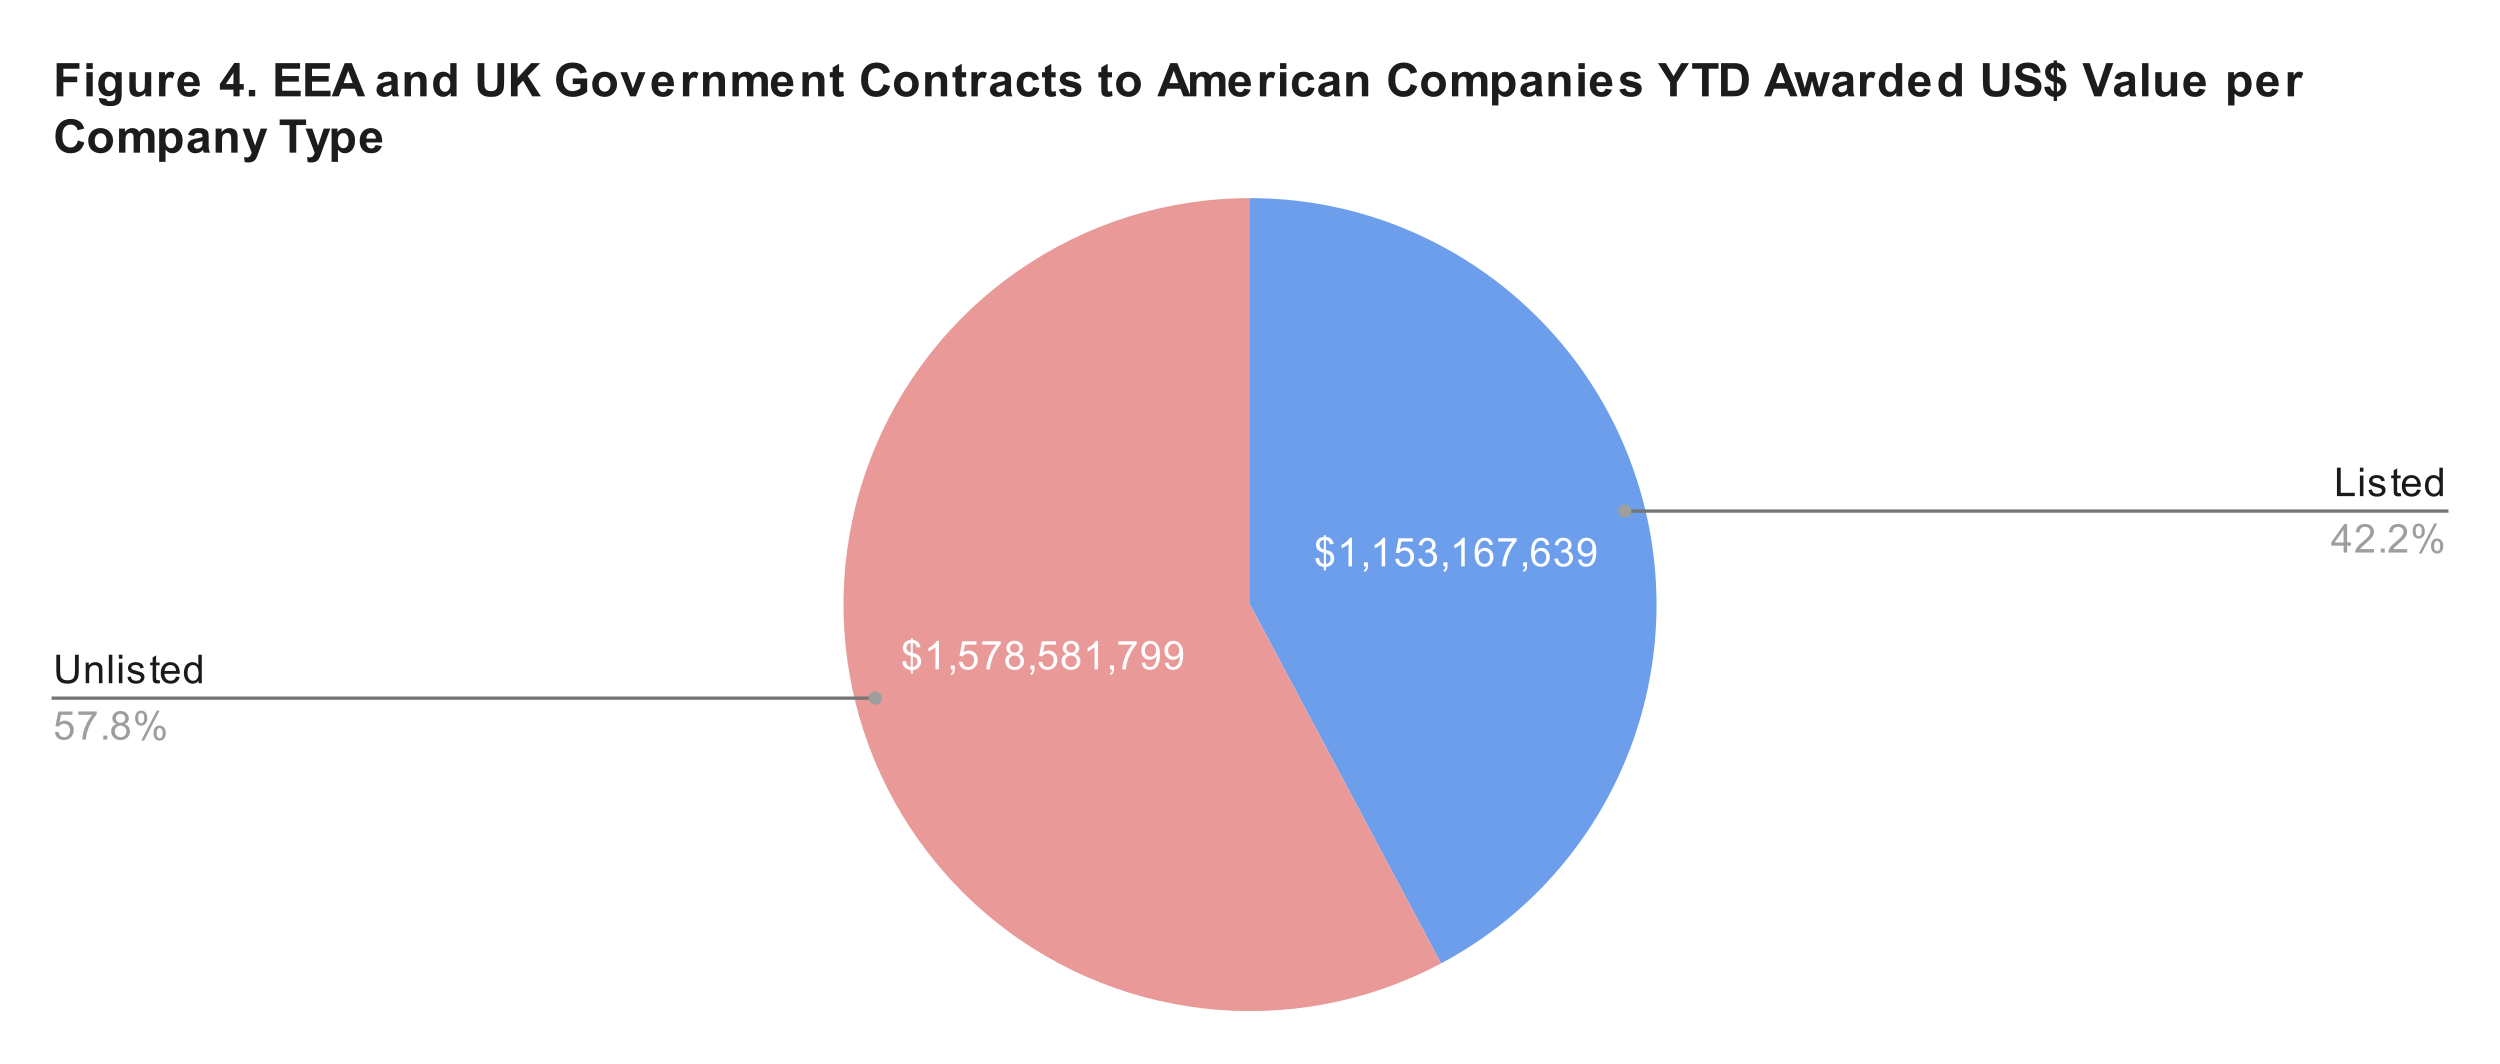 <svg version="1.1" viewBox="0.0 0.0 754.0 321.0" fill="none" stroke="none" stroke-linecap="square" stroke-miterlimit="10" width="754" height="321" xmlns:xlink="http://www.w3.org/1999/xlink" xmlns="http://www.w3.org/2000/svg"><path fill="#ffffff" d="M0 0L754.0 0L754.0 321.0L0 321.0L0 0Z" fill-rule="nonzero"/><path fill="#6d9eeb" d="M377.0 59.75C433.274 59.75 482.321 98.06 495.95 152.658C509.579 207.256 484.289 264.122 434.616 290.568L377.0 182.35Z" fill-rule="nonzero"/><path fill="#ea9999" d="M434.616 290.568C389.576 314.548 334.391 308.123 296.064 274.437C257.737 240.751 244.281 186.848 262.281 139.102C280.282 91.355 325.973 59.75 377.0 59.75L377.0 182.35Z" fill-rule="nonzero"/><path fill="#ffffff" d="M399.279 172.035L399.279 170.988Q398.498 170.878 397.998 170.628Q397.498 170.378 397.138 169.816Q396.779 169.238 396.716 168.41L397.779 168.222Q397.904 169.066 398.216 169.456Q398.669 170.019 399.279 170.097L399.279 166.738Q398.638 166.613 397.951 166.222Q397.451 165.941 397.169 165.456Q396.904 164.956 396.904 164.316Q396.904 163.191 397.701 162.503Q398.232 162.035 399.279 161.925L399.279 161.425L399.904 161.425L399.904 161.925Q400.826 162.003 401.357 162.456Q402.06 163.035 402.201 164.035L401.107 164.206Q401.013 163.581 400.716 163.253Q400.419 162.925 399.904 162.816L399.904 165.847Q400.701 166.05 400.966 166.16Q401.451 166.378 401.763 166.691Q402.076 167.003 402.232 167.441Q402.404 167.863 402.404 168.363Q402.404 169.456 401.701 170.191Q401.013 170.925 399.904 170.972L399.904 172.035L399.279 172.035ZM399.279 162.8Q398.669 162.894 398.31 163.3Q397.966 163.691 397.966 164.238Q397.966 164.769 398.263 165.144Q398.56 165.503 399.279 165.722L399.279 162.8ZM399.904 170.097Q400.513 170.019 400.919 169.566Q401.326 169.097 401.326 168.425Q401.326 167.847 401.029 167.503Q400.748 167.16 399.904 166.878L399.904 170.097ZM407.763 170.8L406.716 170.8L406.716 164.081Q406.326 164.441 405.701 164.816Q405.091 165.175 404.607 165.347L404.607 164.331Q405.482 163.91 406.138 163.331Q406.81 162.738 407.091 162.175L407.763 162.175L407.763 170.8ZM411.357 170.8L411.357 169.597L412.56 169.597L412.56 170.8Q412.56 171.456 412.326 171.863Q412.091 172.285 411.591 172.503L411.294 172.05Q411.623 171.91 411.779 171.613Q411.935 171.331 411.966 170.8L411.357 170.8ZM417.763 170.8L416.716 170.8L416.716 164.081Q416.326 164.441 415.701 164.816Q415.091 165.175 414.607 165.347L414.607 164.331Q415.482 163.91 416.138 163.331Q416.81 162.738 417.091 162.175L417.763 162.175L417.763 170.8ZM420.794 168.55L421.904 168.456Q422.029 169.269 422.466 169.675Q422.919 170.081 423.56 170.081Q424.31 170.081 424.841 169.503Q425.373 168.925 425.373 167.988Q425.373 167.081 424.857 166.566Q424.357 166.035 423.529 166.035Q423.029 166.035 422.607 166.269Q422.201 166.503 421.966 166.863L420.982 166.738L421.81 162.331L426.091 162.331L426.091 163.331L422.654 163.331L422.201 165.644Q422.966 165.097 423.81 165.097Q424.935 165.097 425.701 165.878Q426.482 166.66 426.482 167.894Q426.482 169.05 425.81 169.91Q424.982 170.941 423.56 170.941Q422.388 170.941 421.638 170.285Q420.904 169.628 420.794 168.55ZM427.794 168.535L428.857 168.394Q429.029 169.285 429.466 169.691Q429.904 170.081 430.529 170.081Q431.279 170.081 431.794 169.566Q432.31 169.05 432.31 168.285Q432.31 167.566 431.826 167.097Q431.357 166.613 430.623 166.613Q430.326 166.613 429.873 166.738L429.998 165.8Q430.107 165.816 430.169 165.816Q430.841 165.816 431.373 165.472Q431.919 165.113 431.919 164.378Q431.919 163.8 431.529 163.425Q431.138 163.035 430.513 163.035Q429.904 163.035 429.482 163.425Q429.076 163.816 428.966 164.581L427.904 164.394Q428.091 163.347 428.779 162.769Q429.466 162.175 430.482 162.175Q431.185 162.175 431.779 162.488Q432.373 162.785 432.685 163.3Q432.998 163.816 432.998 164.41Q432.998 164.956 432.701 165.425Q432.404 165.878 431.826 166.144Q432.576 166.316 432.998 166.878Q433.419 167.425 433.419 168.269Q433.419 169.394 432.591 170.175Q431.779 170.956 430.529 170.956Q429.404 170.956 428.654 170.285Q427.904 169.597 427.794 168.535ZM435.357 170.8L435.357 169.597L436.56 169.597L436.56 170.8Q436.56 171.456 436.326 171.863Q436.091 172.285 435.591 172.503L435.294 172.05Q435.623 171.91 435.779 171.613Q435.935 171.331 435.966 170.8L435.357 170.8ZM441.763 170.8L440.716 170.8L440.716 164.081Q440.326 164.441 439.701 164.816Q439.091 165.175 438.607 165.347L438.607 164.331Q439.482 163.91 440.138 163.331Q440.81 162.738 441.091 162.175L441.763 162.175L441.763 170.8ZM450.263 164.316L449.216 164.394Q449.076 163.769 448.826 163.488Q448.388 163.035 447.763 163.035Q447.263 163.035 446.873 163.316Q446.388 163.691 446.091 164.394Q445.81 165.081 445.794 166.363Q446.169 165.785 446.716 165.503Q447.279 165.222 447.888 165.222Q448.935 165.222 449.669 166.003Q450.419 166.785 450.419 168.003Q450.419 168.816 450.06 169.519Q449.716 170.206 449.107 170.581Q448.498 170.941 447.732 170.941Q446.404 170.941 445.576 169.972Q444.748 169.003 444.748 166.785Q444.748 164.285 445.669 163.16Q446.466 162.175 447.826 162.175Q448.841 162.175 449.482 162.753Q450.138 163.316 450.263 164.316ZM445.966 168.019Q445.966 168.566 446.185 169.066Q446.419 169.55 446.826 169.816Q447.248 170.081 447.716 170.081Q448.373 170.081 448.857 169.55Q449.341 169.003 449.341 168.081Q449.341 167.191 448.857 166.675Q448.388 166.16 447.669 166.16Q446.951 166.16 446.451 166.675Q445.966 167.191 445.966 168.019ZM451.857 163.331L451.857 162.316L457.419 162.316L457.419 163.144Q456.607 164.019 455.794 165.472Q454.998 166.91 454.56 168.441Q454.232 169.519 454.154 170.8L453.06 170.8Q453.076 169.785 453.451 168.347Q453.841 166.91 454.544 165.581Q455.263 164.253 456.076 163.331L451.857 163.331ZM459.357 170.8L459.357 169.597L460.56 169.597L460.56 170.8Q460.56 171.456 460.326 171.863Q460.091 172.285 459.591 172.503L459.294 172.05Q459.623 171.91 459.779 171.613Q459.935 171.331 459.966 170.8L459.357 170.8ZM467.263 164.316L466.216 164.394Q466.076 163.769 465.826 163.488Q465.388 163.035 464.763 163.035Q464.263 163.035 463.873 163.316Q463.388 163.691 463.091 164.394Q462.81 165.081 462.794 166.363Q463.169 165.785 463.716 165.503Q464.279 165.222 464.888 165.222Q465.935 165.222 466.669 166.003Q467.419 166.785 467.419 168.003Q467.419 168.816 467.06 169.519Q466.716 170.206 466.107 170.581Q465.498 170.941 464.732 170.941Q463.404 170.941 462.576 169.972Q461.748 169.003 461.748 166.785Q461.748 164.285 462.669 163.16Q463.466 162.175 464.826 162.175Q465.841 162.175 466.482 162.753Q467.138 163.316 467.263 164.316ZM462.966 168.019Q462.966 168.566 463.185 169.066Q463.419 169.55 463.826 169.816Q464.248 170.081 464.716 170.081Q465.373 170.081 465.857 169.55Q466.341 169.003 466.341 168.081Q466.341 167.191 465.857 166.675Q465.388 166.16 464.669 166.16Q463.951 166.16 463.451 166.675Q462.966 167.191 462.966 168.019ZM468.794 168.535L469.857 168.394Q470.029 169.285 470.466 169.691Q470.904 170.081 471.529 170.081Q472.279 170.081 472.794 169.566Q473.31 169.05 473.31 168.285Q473.31 167.566 472.826 167.097Q472.357 166.613 471.623 166.613Q471.326 166.613 470.873 166.738L470.998 165.8Q471.107 165.816 471.169 165.816Q471.841 165.816 472.373 165.472Q472.919 165.113 472.919 164.378Q472.919 163.8 472.529 163.425Q472.138 163.035 471.513 163.035Q470.904 163.035 470.482 163.425Q470.076 163.816 469.966 164.581L468.904 164.394Q469.091 163.347 469.779 162.769Q470.466 162.175 471.482 162.175Q472.185 162.175 472.779 162.488Q473.373 162.785 473.685 163.3Q473.998 163.816 473.998 164.41Q473.998 164.956 473.701 165.425Q473.404 165.878 472.826 166.144Q473.576 166.316 473.998 166.878Q474.419 167.425 474.419 168.269Q474.419 169.394 473.591 170.175Q472.779 170.956 471.529 170.956Q470.404 170.956 469.654 170.285Q468.904 169.597 468.794 168.535ZM475.951 168.816L476.966 168.722Q477.091 169.441 477.451 169.769Q477.826 170.081 478.388 170.081Q478.873 170.081 479.232 169.863Q479.607 169.628 479.841 169.269Q480.076 168.894 480.232 168.269Q480.388 167.628 480.388 166.972Q480.388 166.894 480.388 166.753Q480.076 167.253 479.529 167.581Q478.982 167.894 478.341 167.894Q477.263 167.894 476.529 167.128Q475.794 166.347 475.794 165.081Q475.794 163.769 476.56 162.972Q477.341 162.175 478.498 162.175Q479.326 162.175 480.013 162.628Q480.716 163.081 481.076 163.925Q481.435 164.753 481.435 166.331Q481.435 167.972 481.076 168.956Q480.732 169.925 480.013 170.441Q479.31 170.941 478.373 170.941Q477.357 170.941 476.716 170.394Q476.076 169.831 475.951 168.816ZM480.263 165.019Q480.263 164.113 479.779 163.581Q479.31 163.05 478.623 163.05Q477.919 163.05 477.388 163.628Q476.873 164.191 476.873 165.113Q476.873 165.925 477.373 166.441Q477.873 166.956 478.591 166.956Q479.326 166.956 479.794 166.441Q480.263 165.925 480.263 165.019Z" fill-rule="nonzero"/><path fill="#ffffff" d="M274.69 203.134L274.69 202.087Q273.909 201.978 273.409 201.728Q272.909 201.478 272.549 200.915Q272.19 200.337 272.127 199.509L273.19 199.322Q273.315 200.165 273.627 200.556Q274.081 201.119 274.69 201.197L274.69 197.837Q274.049 197.712 273.362 197.322Q272.862 197.04 272.581 196.556Q272.315 196.056 272.315 195.415Q272.315 194.29 273.112 193.603Q273.643 193.134 274.69 193.025L274.69 192.525L275.315 192.525L275.315 193.025Q276.237 193.103 276.768 193.556Q277.471 194.134 277.612 195.134L276.518 195.306Q276.424 194.681 276.127 194.353Q275.831 194.025 275.315 193.915L275.315 196.947Q276.112 197.15 276.377 197.259Q276.862 197.478 277.174 197.79Q277.487 198.103 277.643 198.54Q277.815 198.962 277.815 199.462Q277.815 200.556 277.112 201.29Q276.424 202.025 275.315 202.072L275.315 203.134L274.69 203.134ZM274.69 193.9Q274.081 193.994 273.721 194.4Q273.377 194.79 273.377 195.337Q273.377 195.869 273.674 196.244Q273.971 196.603 274.69 196.822L274.69 193.9ZM275.315 201.197Q275.924 201.119 276.331 200.665Q276.737 200.197 276.737 199.525Q276.737 198.947 276.44 198.603Q276.159 198.259 275.315 197.978L275.315 201.197ZM283.174 201.9L282.127 201.9L282.127 195.181Q281.737 195.54 281.112 195.915Q280.502 196.275 280.018 196.447L280.018 195.431Q280.893 195.009 281.549 194.431Q282.221 193.837 282.502 193.275L283.174 193.275L283.174 201.9ZM286.768 201.9L286.768 200.697L287.971 200.697L287.971 201.9Q287.971 202.556 287.737 202.962Q287.502 203.384 287.002 203.603L286.706 203.15Q287.034 203.009 287.19 202.712Q287.346 202.431 287.377 201.9L286.768 201.9ZM289.206 199.65L290.315 199.556Q290.44 200.369 290.877 200.775Q291.331 201.181 291.971 201.181Q292.721 201.181 293.252 200.603Q293.784 200.025 293.784 199.087Q293.784 198.181 293.268 197.665Q292.768 197.134 291.94 197.134Q291.44 197.134 291.018 197.369Q290.612 197.603 290.377 197.962L289.393 197.837L290.221 193.431L294.502 193.431L294.502 194.431L291.065 194.431L290.612 196.744Q291.377 196.197 292.221 196.197Q293.346 196.197 294.112 196.978Q294.893 197.759 294.893 198.994Q294.893 200.15 294.221 201.009Q293.393 202.04 291.971 202.04Q290.799 202.04 290.049 201.384Q289.315 200.728 289.206 199.65ZM296.268 194.431L296.268 193.415L301.831 193.415L301.831 194.244Q301.018 195.119 300.206 196.572Q299.409 198.009 298.971 199.54Q298.643 200.619 298.565 201.9L297.471 201.9Q297.487 200.884 297.862 199.447Q298.252 198.009 298.956 196.681Q299.674 195.353 300.487 194.431L296.268 194.431ZM304.831 197.244Q304.174 196.994 303.846 196.556Q303.534 196.103 303.534 195.494Q303.534 194.556 304.206 193.915Q304.893 193.275 306.002 193.275Q307.127 193.275 307.815 193.931Q308.502 194.587 308.502 195.525Q308.502 196.119 308.19 196.556Q307.877 196.994 307.237 197.244Q308.034 197.494 308.44 198.072Q308.846 198.65 308.846 199.447Q308.846 200.54 308.065 201.29Q307.299 202.04 306.018 202.04Q304.752 202.04 303.971 201.29Q303.19 200.54 303.19 199.415Q303.19 198.572 303.612 198.009Q304.049 197.447 304.831 197.244ZM304.612 195.447Q304.612 196.056 305.002 196.447Q305.409 196.837 306.034 196.837Q306.643 196.837 307.034 196.462Q307.424 196.072 307.424 195.509Q307.424 194.931 307.018 194.54Q306.612 194.134 306.018 194.134Q305.409 194.134 305.002 194.525Q304.612 194.915 304.612 195.447ZM304.284 199.415Q304.284 199.869 304.487 200.29Q304.706 200.712 305.127 200.947Q305.549 201.181 306.034 201.181Q306.784 201.181 307.268 200.697Q307.768 200.212 307.768 199.462Q307.768 198.697 307.268 198.197Q306.768 197.697 306.002 197.697Q305.252 197.697 304.768 198.197Q304.284 198.681 304.284 199.415ZM310.768 201.9L310.768 200.697L311.971 200.697L311.971 201.9Q311.971 202.556 311.737 202.962Q311.502 203.384 311.002 203.603L310.706 203.15Q311.034 203.009 311.19 202.712Q311.346 202.431 311.377 201.9L310.768 201.9ZM313.206 199.65L314.315 199.556Q314.44 200.369 314.877 200.775Q315.331 201.181 315.971 201.181Q316.721 201.181 317.252 200.603Q317.784 200.025 317.784 199.087Q317.784 198.181 317.268 197.665Q316.768 197.134 315.94 197.134Q315.44 197.134 315.018 197.369Q314.612 197.603 314.377 197.962L313.393 197.837L314.221 193.431L318.502 193.431L318.502 194.431L315.065 194.431L314.612 196.744Q315.377 196.197 316.221 196.197Q317.346 196.197 318.112 196.978Q318.893 197.759 318.893 198.994Q318.893 200.15 318.221 201.009Q317.393 202.04 315.971 202.04Q314.799 202.04 314.049 201.384Q313.315 200.728 313.206 199.65ZM321.831 197.244Q321.174 196.994 320.846 196.556Q320.534 196.103 320.534 195.494Q320.534 194.556 321.206 193.915Q321.893 193.275 323.002 193.275Q324.127 193.275 324.815 193.931Q325.502 194.587 325.502 195.525Q325.502 196.119 325.19 196.556Q324.877 196.994 324.237 197.244Q325.034 197.494 325.44 198.072Q325.846 198.65 325.846 199.447Q325.846 200.54 325.065 201.29Q324.299 202.04 323.018 202.04Q321.752 202.04 320.971 201.29Q320.19 200.54 320.19 199.415Q320.19 198.572 320.612 198.009Q321.049 197.447 321.831 197.244ZM321.612 195.447Q321.612 196.056 322.002 196.447Q322.409 196.837 323.034 196.837Q323.643 196.837 324.034 196.462Q324.424 196.072 324.424 195.509Q324.424 194.931 324.018 194.54Q323.612 194.134 323.018 194.134Q322.409 194.134 322.002 194.525Q321.612 194.915 321.612 195.447ZM321.284 199.415Q321.284 199.869 321.487 200.29Q321.706 200.712 322.127 200.947Q322.549 201.181 323.034 201.181Q323.784 201.181 324.268 200.697Q324.768 200.212 324.768 199.462Q324.768 198.697 324.268 198.197Q323.768 197.697 323.002 197.697Q322.252 197.697 321.768 198.197Q321.284 198.681 321.284 199.415ZM331.174 201.9L330.127 201.9L330.127 195.181Q329.737 195.54 329.112 195.915Q328.502 196.275 328.018 196.447L328.018 195.431Q328.893 195.009 329.549 194.431Q330.221 193.837 330.502 193.275L331.174 193.275L331.174 201.9ZM334.768 201.9L334.768 200.697L335.971 200.697L335.971 201.9Q335.971 202.556 335.737 202.962Q335.502 203.384 335.002 203.603L334.706 203.15Q335.034 203.009 335.19 202.712Q335.346 202.431 335.377 201.9L334.768 201.9ZM337.268 194.431L337.268 193.415L342.831 193.415L342.831 194.244Q342.018 195.119 341.206 196.572Q340.409 198.009 339.971 199.54Q339.643 200.619 339.565 201.9L338.471 201.9Q338.487 200.884 338.862 199.447Q339.252 198.009 339.956 196.681Q340.674 195.353 341.487 194.431L337.268 194.431ZM344.362 199.915L345.377 199.822Q345.502 200.54 345.862 200.869Q346.237 201.181 346.799 201.181Q347.284 201.181 347.643 200.962Q348.018 200.728 348.252 200.369Q348.487 199.994 348.643 199.369Q348.799 198.728 348.799 198.072Q348.799 197.994 348.799 197.853Q348.487 198.353 347.94 198.681Q347.393 198.994 346.752 198.994Q345.674 198.994 344.94 198.228Q344.206 197.447 344.206 196.181Q344.206 194.869 344.971 194.072Q345.752 193.275 346.909 193.275Q347.737 193.275 348.424 193.728Q349.127 194.181 349.487 195.025Q349.846 195.853 349.846 197.431Q349.846 199.072 349.487 200.056Q349.143 201.025 348.424 201.54Q347.721 202.04 346.784 202.04Q345.768 202.04 345.127 201.494Q344.487 200.931 344.362 199.915ZM348.674 196.119Q348.674 195.212 348.19 194.681Q347.721 194.15 347.034 194.15Q346.331 194.15 345.799 194.728Q345.284 195.29 345.284 196.212Q345.284 197.025 345.784 197.54Q346.284 198.056 347.002 198.056Q347.737 198.056 348.206 197.54Q348.674 197.025 348.674 196.119ZM351.362 199.915L352.377 199.822Q352.502 200.54 352.862 200.869Q353.237 201.181 353.799 201.181Q354.284 201.181 354.643 200.962Q355.018 200.728 355.252 200.369Q355.487 199.994 355.643 199.369Q355.799 198.728 355.799 198.072Q355.799 197.994 355.799 197.853Q355.487 198.353 354.94 198.681Q354.393 198.994 353.752 198.994Q352.674 198.994 351.94 198.228Q351.206 197.447 351.206 196.181Q351.206 194.869 351.971 194.072Q352.752 193.275 353.909 193.275Q354.737 193.275 355.424 193.728Q356.127 194.181 356.487 195.025Q356.846 195.853 356.846 197.431Q356.846 199.072 356.487 200.056Q356.143 201.025 355.424 201.54Q354.721 202.04 353.784 202.04Q352.768 202.04 352.127 201.494Q351.487 200.931 351.362 199.915ZM355.674 196.119Q355.674 195.212 355.19 194.681Q354.721 194.15 354.034 194.15Q353.331 194.15 352.799 194.728Q352.284 195.29 352.284 196.212Q352.284 197.025 352.784 197.54Q353.284 198.056 354.002 198.056Q354.737 198.056 355.206 197.54Q355.674 197.025 355.674 196.119Z" fill-rule="nonzero"/><path fill="#1a1a1a" d="M22.613 197.464L23.753 197.464L23.753 202.433Q23.753 203.729 23.456 204.495Q23.159 205.245 22.394 205.729Q21.628 206.198 20.394 206.198Q19.191 206.198 18.409 205.792Q17.644 205.37 17.316 204.589Q16.988 203.792 16.988 202.433L16.988 197.464L18.128 197.464L18.128 202.417Q18.128 203.542 18.331 204.073Q18.55 204.604 19.05 204.901Q19.566 205.183 20.3 205.183Q21.55 205.183 22.081 204.62Q22.613 204.042 22.613 202.417L22.613 197.464ZM25.847 206.058L25.847 199.839L26.784 199.839L26.784 200.714Q27.472 199.698 28.769 199.698Q29.331 199.698 29.8 199.901Q30.284 200.104 30.519 200.433Q30.753 200.761 30.847 201.198Q30.894 201.495 30.894 202.229L30.894 206.058L29.847 206.058L29.847 202.276Q29.847 201.62 29.722 201.308Q29.597 200.995 29.284 200.808Q28.972 200.604 28.55 200.604Q27.878 200.604 27.378 201.042Q26.894 201.464 26.894 202.651L26.894 206.058L25.847 206.058ZM32.816 206.058L32.816 197.464L33.878 197.464L33.878 206.058L32.816 206.058ZM35.847 198.683L35.847 197.464L36.909 197.464L36.909 198.683L35.847 198.683ZM35.847 206.058L35.847 199.839L36.909 199.839L36.909 206.058L35.847 206.058ZM38.425 204.198L39.456 204.042Q39.55 204.667 39.941 204.995Q40.347 205.323 41.081 205.323Q41.8 205.323 42.144 205.042Q42.503 204.745 42.503 204.339Q42.503 203.979 42.191 203.776Q41.972 203.636 41.112 203.417Q39.956 203.12 39.503 202.917Q39.066 202.698 38.831 202.323Q38.597 201.948 38.597 201.479Q38.597 201.073 38.784 200.714Q38.972 200.354 39.3 200.12Q39.55 199.948 39.972 199.823Q40.394 199.698 40.894 199.698Q41.612 199.698 42.159 199.917Q42.722 200.12 42.987 200.479Q43.253 200.839 43.347 201.433L42.316 201.573Q42.253 201.104 41.909 200.839Q41.581 200.558 40.956 200.558Q40.237 200.558 39.925 200.808Q39.612 201.042 39.612 201.37Q39.612 201.573 39.737 201.729Q39.878 201.901 40.144 202.011Q40.3 202.073 41.081 202.276Q42.206 202.589 42.644 202.776Q43.081 202.964 43.331 203.323Q43.581 203.683 43.581 204.229Q43.581 204.761 43.269 205.229Q42.972 205.683 42.394 205.948Q41.816 206.198 41.081 206.198Q39.862 206.198 39.222 205.698Q38.597 205.183 38.425 204.198ZM48.144 205.12L48.3 206.042Q47.847 206.136 47.503 206.136Q46.925 206.136 46.612 205.964Q46.3 205.776 46.159 205.479Q46.034 205.183 46.034 204.229L46.034 200.651L45.269 200.651L45.269 199.839L46.034 199.839L46.034 198.292L47.081 197.667L47.081 199.839L48.144 199.839L48.144 200.651L47.081 200.651L47.081 204.292Q47.081 204.745 47.128 204.87Q47.191 204.995 47.316 205.073Q47.441 205.151 47.675 205.151Q47.862 205.151 48.144 205.12ZM53.097 204.058L54.191 204.183Q53.941 205.136 53.237 205.667Q52.534 206.198 51.456 206.198Q50.097 206.198 49.284 205.354Q48.487 204.511 48.487 202.995Q48.487 201.433 49.3 200.573Q50.112 199.698 51.394 199.698Q52.644 199.698 53.425 200.542Q54.222 201.386 54.222 202.933Q54.222 203.026 54.222 203.214L49.581 203.214Q49.644 204.245 50.159 204.792Q50.675 205.323 51.456 205.323Q52.034 205.323 52.441 205.026Q52.862 204.714 53.097 204.058ZM49.644 202.354L53.112 202.354Q53.05 201.558 52.722 201.167Q52.206 200.558 51.409 200.558Q50.675 200.558 50.175 201.042Q49.691 201.526 49.644 202.354ZM59.878 206.058L59.878 205.276Q59.284 206.198 58.144 206.198Q57.394 206.198 56.769 205.792Q56.144 205.37 55.8 204.636Q55.456 203.901 55.456 202.948Q55.456 202.026 55.769 201.261Q56.081 200.495 56.706 200.104Q57.331 199.698 58.097 199.698Q58.659 199.698 59.097 199.933Q59.534 200.167 59.816 200.542L59.816 197.464L60.862 197.464L60.862 206.058L59.878 206.058ZM56.55 202.948Q56.55 204.151 57.05 204.745Q57.55 205.323 58.237 205.323Q58.925 205.323 59.409 204.761Q59.894 204.198 59.894 203.042Q59.894 201.761 59.394 201.167Q58.909 200.573 58.191 200.573Q57.487 200.573 57.019 201.151Q56.55 201.714 56.55 202.948Z" fill-rule="nonzero"/><path fill="#9e9e9e" d="M16.55 220.808L17.659 220.714Q17.784 221.526 18.222 221.933Q18.675 222.339 19.316 222.339Q20.066 222.339 20.597 221.761Q21.128 221.183 21.128 220.245Q21.128 219.339 20.613 218.823Q20.113 218.292 19.284 218.292Q18.784 218.292 18.363 218.526Q17.956 218.761 17.722 219.12L16.738 218.995L17.566 214.589L21.847 214.589L21.847 215.589L18.409 215.589L17.956 217.901Q18.722 217.354 19.566 217.354Q20.691 217.354 21.456 218.136Q22.238 218.917 22.238 220.151Q22.238 221.308 21.566 222.167Q20.738 223.198 19.316 223.198Q18.144 223.198 17.394 222.542Q16.659 221.886 16.55 220.808ZM23.613 215.589L23.613 214.573L29.175 214.573L29.175 215.401Q28.363 216.276 27.55 217.729Q26.753 219.167 26.316 220.698Q25.988 221.776 25.909 223.058L24.816 223.058Q24.831 222.042 25.206 220.604Q25.597 219.167 26.3 217.839Q27.019 216.511 27.831 215.589L23.613 215.589ZM31.144 223.058L31.144 221.854L32.347 221.854L32.347 223.058L31.144 223.058ZM35.175 218.401Q34.519 218.151 34.191 217.714Q33.878 217.261 33.878 216.651Q33.878 215.714 34.55 215.073Q35.237 214.433 36.347 214.433Q37.472 214.433 38.159 215.089Q38.847 215.745 38.847 216.683Q38.847 217.276 38.534 217.714Q38.222 218.151 37.581 218.401Q38.378 218.651 38.784 219.229Q39.191 219.808 39.191 220.604Q39.191 221.698 38.409 222.448Q37.644 223.198 36.362 223.198Q35.097 223.198 34.316 222.448Q33.534 221.698 33.534 220.573Q33.534 219.729 33.956 219.167Q34.394 218.604 35.175 218.401ZM34.956 216.604Q34.956 217.214 35.347 217.604Q35.753 217.995 36.378 217.995Q36.987 217.995 37.378 217.62Q37.769 217.229 37.769 216.667Q37.769 216.089 37.362 215.698Q36.956 215.292 36.362 215.292Q35.753 215.292 35.347 215.683Q34.956 216.073 34.956 216.604ZM34.628 220.573Q34.628 221.026 34.831 221.448Q35.05 221.87 35.472 222.104Q35.894 222.339 36.378 222.339Q37.128 222.339 37.612 221.854Q38.112 221.37 38.112 220.62Q38.112 219.854 37.612 219.354Q37.112 218.854 36.347 218.854Q35.597 218.854 35.112 219.354Q34.628 219.839 34.628 220.573ZM40.753 216.526Q40.753 215.604 41.206 214.964Q41.675 214.323 42.55 214.323Q43.362 214.323 43.894 214.901Q44.425 215.479 44.425 216.589Q44.425 217.683 43.878 218.276Q43.347 218.854 42.566 218.854Q41.784 218.854 41.269 218.276Q40.753 217.698 40.753 216.526ZM42.581 215.042Q42.191 215.042 41.925 215.386Q41.675 215.729 41.675 216.636Q41.675 217.464 41.925 217.808Q42.191 218.136 42.581 218.136Q42.987 218.136 43.237 217.792Q43.503 217.448 43.503 216.558Q43.503 215.714 43.237 215.386Q42.972 215.042 42.581 215.042ZM42.581 223.37L47.284 214.323L48.144 214.323L43.456 223.37L42.581 223.37ZM46.3 221.042Q46.3 220.12 46.753 219.479Q47.222 218.839 48.112 218.839Q48.925 218.839 49.456 219.417Q49.987 219.979 49.987 221.104Q49.987 222.198 49.441 222.792Q48.909 223.37 48.112 223.37Q47.347 223.37 46.816 222.792Q46.3 222.214 46.3 221.042ZM48.144 219.558Q47.737 219.558 47.472 219.901Q47.222 220.245 47.222 221.151Q47.222 221.964 47.487 222.308Q47.753 222.651 48.144 222.651Q48.534 222.651 48.8 222.308Q49.066 221.964 49.066 221.058Q49.066 220.229 48.8 219.901Q48.534 219.558 48.144 219.558Z" fill-rule="nonzero"/><path stroke="#757575" stroke-width="1.0" stroke-linecap="butt" d="M16.05 210.558L248.4 210.558L263.997 210.558" fill-rule="nonzero"/><path fill="#9e9e9e" d="M265.997 210.558C265.997 209.453 265.102 208.558 263.997 208.558C262.893 208.558 261.997 209.453 261.997 210.558C261.997 211.662 262.893 212.558 263.997 212.558C265.102 212.558 265.997 211.662 265.997 210.558" fill-rule="nonzero"/><path fill="#1a1a1a" d="M704.825 149.642L704.825 141.049L705.966 141.049L705.966 148.627L710.2 148.627L710.2 149.642L704.825 149.642ZM711.747 142.267L711.747 141.049L712.809 141.049L712.809 142.267L711.747 142.267ZM711.747 149.642L711.747 143.424L712.809 143.424L712.809 149.642L711.747 149.642ZM714.325 147.783L715.356 147.627Q715.45 148.252 715.841 148.58Q716.247 148.908 716.981 148.908Q717.7 148.908 718.044 148.627Q718.403 148.33 718.403 147.924Q718.403 147.564 718.091 147.361Q717.872 147.221 717.013 147.002Q715.856 146.705 715.403 146.502Q714.966 146.283 714.731 145.908Q714.497 145.533 714.497 145.064Q714.497 144.658 714.684 144.299Q714.872 143.939 715.2 143.705Q715.45 143.533 715.872 143.408Q716.294 143.283 716.794 143.283Q717.513 143.283 718.059 143.502Q718.622 143.705 718.888 144.064Q719.153 144.424 719.247 145.017L718.216 145.158Q718.153 144.689 717.809 144.424Q717.481 144.142 716.856 144.142Q716.138 144.142 715.825 144.392Q715.513 144.627 715.513 144.955Q715.513 145.158 715.638 145.314Q715.778 145.486 716.044 145.596Q716.2 145.658 716.981 145.861Q718.106 146.174 718.544 146.361Q718.981 146.549 719.231 146.908Q719.481 147.267 719.481 147.814Q719.481 148.346 719.169 148.814Q718.872 149.267 718.294 149.533Q717.716 149.783 716.981 149.783Q715.763 149.783 715.122 149.283Q714.497 148.767 714.325 147.783ZM724.044 148.705L724.2 149.627Q723.747 149.721 723.403 149.721Q722.825 149.721 722.513 149.549Q722.2 149.361 722.059 149.064Q721.934 148.767 721.934 147.814L721.934 144.236L721.169 144.236L721.169 143.424L721.934 143.424L721.934 141.877L722.981 141.252L722.981 143.424L724.044 143.424L724.044 144.236L722.981 144.236L722.981 147.877Q722.981 148.33 723.028 148.455Q723.091 148.58 723.216 148.658Q723.341 148.736 723.575 148.736Q723.763 148.736 724.044 148.705ZM728.997 147.642L730.091 147.767Q729.841 148.721 729.138 149.252Q728.434 149.783 727.356 149.783Q725.997 149.783 725.184 148.939Q724.388 148.096 724.388 146.58Q724.388 145.017 725.2 144.158Q726.013 143.283 727.294 143.283Q728.544 143.283 729.325 144.127Q730.122 144.971 730.122 146.517Q730.122 146.611 730.122 146.799L725.481 146.799Q725.544 147.83 726.059 148.377Q726.575 148.908 727.356 148.908Q727.934 148.908 728.341 148.611Q728.763 148.299 728.997 147.642ZM725.544 145.939L729.013 145.939Q728.95 145.142 728.622 144.752Q728.106 144.142 727.309 144.142Q726.575 144.142 726.075 144.627Q725.591 145.111 725.544 145.939ZM735.778 149.642L735.778 148.861Q735.184 149.783 734.044 149.783Q733.294 149.783 732.669 149.377Q732.044 148.955 731.7 148.221Q731.356 147.486 731.356 146.533Q731.356 145.611 731.669 144.846Q731.981 144.08 732.606 143.689Q733.231 143.283 733.997 143.283Q734.559 143.283 734.997 143.517Q735.434 143.752 735.716 144.127L735.716 141.049L736.763 141.049L736.763 149.642L735.778 149.642ZM732.45 146.533Q732.45 147.736 732.95 148.33Q733.45 148.908 734.138 148.908Q734.825 148.908 735.309 148.346Q735.794 147.783 735.794 146.627Q735.794 145.346 735.294 144.752Q734.809 144.158 734.091 144.158Q733.388 144.158 732.919 144.736Q732.45 145.299 732.45 146.533Z" fill-rule="nonzero"/><path fill="#9e9e9e" d="M706.825 166.642L706.825 164.58L703.106 164.58L703.106 163.611L707.028 158.049L707.888 158.049L707.888 163.611L709.044 163.611L709.044 164.58L707.888 164.58L707.888 166.642L706.825 166.642ZM706.825 163.611L706.825 159.752L704.138 163.611L706.825 163.611ZM715.997 165.627L715.997 166.642L710.309 166.642Q710.309 166.267 710.434 165.908Q710.653 165.33 711.122 164.767Q711.606 164.205 712.513 163.471Q713.919 162.314 714.403 161.642Q714.903 160.971 714.903 160.377Q714.903 159.752 714.45 159.33Q713.997 158.892 713.278 158.892Q712.513 158.892 712.059 159.346Q711.606 159.799 711.591 160.611L710.513 160.502Q710.622 159.283 711.341 158.658Q712.075 158.017 713.309 158.017Q714.544 158.017 715.263 158.705Q715.981 159.392 715.981 160.408Q715.981 160.924 715.763 161.424Q715.559 161.908 715.059 162.471Q714.575 163.017 713.45 163.971Q712.497 164.767 712.216 165.064Q711.95 165.346 711.778 165.627L715.997 165.627ZM718.044 166.642L718.044 165.439L719.247 165.439L719.247 166.642L718.044 166.642ZM725.997 165.627L725.997 166.642L720.309 166.642Q720.309 166.267 720.434 165.908Q720.653 165.33 721.122 164.767Q721.606 164.205 722.513 163.471Q723.919 162.314 724.403 161.642Q724.903 160.971 724.903 160.377Q724.903 159.752 724.45 159.33Q723.997 158.892 723.278 158.892Q722.513 158.892 722.059 159.346Q721.606 159.799 721.591 160.611L720.513 160.502Q720.622 159.283 721.341 158.658Q722.075 158.017 723.309 158.017Q724.544 158.017 725.263 158.705Q725.981 159.392 725.981 160.408Q725.981 160.924 725.763 161.424Q725.559 161.908 725.059 162.471Q724.575 163.017 723.45 163.971Q722.497 164.767 722.216 165.064Q721.95 165.346 721.778 165.627L725.997 165.627ZM727.653 160.111Q727.653 159.189 728.106 158.549Q728.575 157.908 729.45 157.908Q730.263 157.908 730.794 158.486Q731.325 159.064 731.325 160.174Q731.325 161.267 730.778 161.861Q730.247 162.439 729.466 162.439Q728.684 162.439 728.169 161.861Q727.653 161.283 727.653 160.111ZM729.481 158.627Q729.091 158.627 728.825 158.971Q728.575 159.314 728.575 160.221Q728.575 161.049 728.825 161.392Q729.091 161.721 729.481 161.721Q729.888 161.721 730.138 161.377Q730.403 161.033 730.403 160.142Q730.403 159.299 730.138 158.971Q729.872 158.627 729.481 158.627ZM729.481 166.955L734.184 157.908L735.044 157.908L730.356 166.955L729.481 166.955ZM733.2 164.627Q733.2 163.705 733.653 163.064Q734.122 162.424 735.013 162.424Q735.825 162.424 736.356 163.002Q736.888 163.564 736.888 164.689Q736.888 165.783 736.341 166.377Q735.809 166.955 735.013 166.955Q734.247 166.955 733.716 166.377Q733.2 165.799 733.2 164.627ZM735.044 163.142Q734.638 163.142 734.372 163.486Q734.122 163.83 734.122 164.736Q734.122 165.549 734.388 165.892Q734.653 166.236 735.044 166.236Q735.434 166.236 735.7 165.892Q735.966 165.549 735.966 164.642Q735.966 163.814 735.7 163.486Q735.434 163.142 735.044 163.142Z" fill-rule="nonzero"/><path stroke="#757575" stroke-width="1.0" stroke-linecap="butt" d="M737.95 154.142L505.6 154.142L490.003 154.142" fill-rule="nonzero"/><path fill="#9e9e9e" d="M492.003 154.142C492.003 153.038 491.107 152.142 490.003 152.142C488.898 152.142 488.003 153.038 488.003 154.142C488.003 155.247 488.898 156.142 490.003 156.142C491.107 156.142 492.003 155.247 492.003 154.142" fill-rule="nonzero"/><path fill="#1d1c1d" d="M17.081 29.05L17.081 19.034L23.956 19.034L23.956 20.722L19.113 20.722L19.113 23.097L23.284 23.097L23.284 24.784L19.113 24.784L19.113 29.05L17.081 29.05ZM26.05 20.8L26.05 19.034L27.972 19.034L27.972 20.8L26.05 20.8ZM26.05 29.05L26.05 21.784L27.972 21.784L27.972 29.05L26.05 29.05ZM29.878 29.534L32.066 29.8Q32.128 30.175 32.331 30.316Q32.597 30.534 33.191 30.534Q33.941 30.534 34.316 30.3Q34.566 30.144 34.691 29.816Q34.784 29.581 34.784 28.941L34.784 27.878Q33.925 29.05 32.612 29.05Q31.144 29.05 30.3 27.816Q29.628 26.831 29.628 25.378Q29.628 23.55 30.503 22.597Q31.378 21.628 32.691 21.628Q34.034 21.628 34.909 22.816L34.909 21.784L36.706 21.784L36.706 28.3Q36.706 29.597 36.487 30.222Q36.284 30.863 35.894 31.222Q35.519 31.581 34.878 31.784Q34.237 32.003 33.269 32.003Q31.409 32.003 30.644 31.363Q29.878 30.738 29.878 29.769Q29.878 29.659 29.878 29.534ZM31.597 25.269Q31.597 26.425 32.034 26.972Q32.487 27.503 33.144 27.503Q33.847 27.503 34.331 26.956Q34.816 26.394 34.816 25.316Q34.816 24.191 34.347 23.644Q33.894 23.097 33.175 23.097Q32.487 23.097 32.034 23.644Q31.597 24.175 31.597 25.269ZM43.831 29.05L43.831 27.956Q43.441 28.55 42.784 28.894Q42.144 29.222 41.425 29.222Q40.691 29.222 40.112 28.894Q39.534 28.566 39.269 27.988Q39.019 27.409 39.019 26.378L39.019 21.784L40.941 21.784L40.941 25.128Q40.941 26.659 41.034 27.003Q41.144 27.347 41.425 27.55Q41.706 27.753 42.144 27.753Q42.628 27.753 43.019 27.488Q43.409 27.206 43.55 26.816Q43.691 26.409 43.691 24.847L43.691 21.784L45.612 21.784L45.612 29.05L43.831 29.05ZM49.894 29.05L47.972 29.05L47.972 21.784L49.753 21.784L49.753 22.816Q50.222 22.097 50.581 21.863Q50.941 21.628 51.409 21.628Q52.066 21.628 52.675 21.988L52.081 23.659Q51.597 23.347 51.175 23.347Q50.769 23.347 50.487 23.581Q50.222 23.8 50.05 24.378Q49.894 24.956 49.894 26.8L49.894 29.05ZM58.253 26.738L60.175 27.066Q59.8 28.113 59.003 28.675Q58.206 29.222 57.019 29.222Q55.128 29.222 54.206 27.972Q53.487 26.988 53.487 25.472Q53.487 23.675 54.425 22.659Q55.378 21.628 56.831 21.628Q58.441 21.628 59.378 22.706Q60.316 23.769 60.269 25.972L55.456 25.972Q55.487 26.831 55.925 27.316Q56.378 27.784 57.034 27.784Q57.487 27.784 57.784 27.534Q58.097 27.284 58.253 26.738ZM58.362 24.8Q58.347 23.956 57.941 23.534Q57.534 23.097 56.941 23.097Q56.316 23.097 55.894 23.55Q55.487 24.019 55.503 24.8L58.362 24.8ZM70.409 29.05L70.409 27.034L66.316 27.034L66.316 25.347L70.659 18.988L72.269 18.988L72.269 25.347L73.519 25.347L73.519 27.034L72.269 27.034L72.269 29.05L70.409 29.05ZM70.409 25.347L70.409 21.925L68.112 25.347L70.409 25.347ZM75.05 29.05L75.05 27.128L76.972 27.128L76.972 29.05L75.05 29.05ZM83.066 29.05L83.066 19.034L90.503 19.034L90.503 20.722L85.097 20.722L85.097 22.941L90.128 22.941L90.128 24.628L85.097 24.628L85.097 27.363L90.691 27.363L90.691 29.05L83.066 29.05ZM92.066 29.05L92.066 19.034L99.503 19.034L99.503 20.722L94.097 20.722L94.097 22.941L99.128 22.941L99.128 24.628L94.097 24.628L94.097 27.363L99.691 27.363L99.691 29.05L92.066 29.05ZM110.112 29.05L107.909 29.05L107.034 26.769L103.019 26.769L102.191 29.05L100.05 29.05L103.956 19.034L106.097 19.034L110.112 29.05ZM106.378 25.081L105.003 21.363L103.644 25.081L106.378 25.081ZM115.487 24.003L113.753 23.691Q114.034 22.644 114.753 22.144Q115.472 21.628 116.894 21.628Q118.175 21.628 118.8 21.941Q119.441 22.238 119.691 22.706Q119.941 23.175 119.941 24.425L119.925 26.659Q119.925 27.628 120.019 28.081Q120.112 28.534 120.362 29.05L118.472 29.05Q118.394 28.863 118.284 28.488Q118.237 28.316 118.206 28.253Q117.722 28.738 117.159 28.988Q116.597 29.222 115.956 29.222Q114.847 29.222 114.191 28.613Q113.55 28.003 113.55 27.066Q113.55 26.456 113.847 25.972Q114.144 25.488 114.659 25.238Q115.191 24.972 116.191 24.784Q117.534 24.534 118.066 24.316L118.066 24.128Q118.066 23.566 117.784 23.331Q117.519 23.097 116.753 23.097Q116.237 23.097 115.956 23.3Q115.675 23.503 115.487 24.003ZM118.066 25.566Q117.691 25.691 116.894 25.863Q116.097 26.034 115.847 26.191Q115.472 26.456 115.472 26.863Q115.472 27.269 115.769 27.566Q116.066 27.863 116.534 27.863Q117.05 27.863 117.534 27.519Q117.878 27.253 117.987 26.878Q118.066 26.644 118.066 25.941L118.066 25.566ZM128.659 29.05L126.737 29.05L126.737 25.347Q126.737 24.175 126.612 23.831Q126.487 23.472 126.206 23.284Q125.941 23.097 125.55 23.097Q125.05 23.097 124.644 23.378Q124.253 23.644 124.097 24.097Q123.956 24.55 123.956 25.769L123.956 29.05L122.034 29.05L122.034 21.784L123.831 21.784L123.831 22.863Q124.769 21.628 126.222 21.628Q126.847 21.628 127.378 21.863Q127.909 22.081 128.175 22.441Q128.441 22.8 128.55 23.253Q128.659 23.691 128.659 24.534L128.659 29.05ZM137.706 29.05L135.925 29.05L135.925 27.988Q135.488 28.613 134.878 28.925Q134.269 29.222 133.659 29.222Q132.409 29.222 131.519 28.206Q130.628 27.191 130.628 25.394Q130.628 23.55 131.488 22.597Q132.363 21.628 133.691 21.628Q134.909 21.628 135.8 22.644L135.8 19.034L137.706 19.034L137.706 29.05ZM132.581 25.269Q132.581 26.425 132.909 26.941Q133.378 27.691 134.206 27.691Q134.863 27.691 135.331 27.128Q135.8 26.566 135.8 25.441Q135.8 24.191 135.347 23.644Q134.894 23.097 134.191 23.097Q133.503 23.097 133.034 23.644Q132.581 24.175 132.581 25.269ZM144.05 19.034L146.081 19.034L146.081 24.456Q146.081 25.753 146.159 26.128Q146.284 26.753 146.769 27.128Q147.269 27.488 148.113 27.488Q148.972 27.488 149.409 27.144Q149.847 26.784 149.925 26.284Q150.019 25.769 150.019 24.566L150.019 19.034L152.05 19.034L152.05 24.284Q152.05 26.097 151.878 26.847Q151.722 27.581 151.269 28.097Q150.831 28.613 150.097 28.925Q149.363 29.222 148.175 29.222Q146.738 29.222 145.988 28.894Q145.253 28.55 144.816 28.034Q144.394 27.503 144.253 26.909Q144.05 26.05 144.05 24.378L144.05 19.034ZM154.097 29.05L154.097 19.034L156.113 19.034L156.113 23.472L160.206 19.034L162.925 19.034L159.159 22.925L163.128 29.05L160.519 29.05L157.753 24.347L156.113 26.019L156.113 29.05L154.097 29.05ZM172.738 25.363L172.738 23.675L177.097 23.675L177.097 27.675Q176.456 28.284 175.253 28.753Q174.05 29.222 172.8 29.222Q171.238 29.222 170.066 28.566Q168.894 27.894 168.3 26.675Q167.722 25.441 167.722 24.003Q167.722 22.441 168.378 21.222Q169.034 20.003 170.3 19.363Q171.269 18.863 172.691 18.863Q174.566 18.863 175.613 19.644Q176.659 20.425 176.956 21.8L174.956 22.175Q174.738 21.441 174.144 21.019Q173.566 20.581 172.691 20.581Q171.378 20.581 170.581 21.425Q169.8 22.269 169.8 23.925Q169.8 25.706 170.597 26.597Q171.394 27.488 172.675 27.488Q173.316 27.488 173.956 27.238Q174.597 26.988 175.05 26.644L175.05 25.363L172.738 25.363ZM178.613 25.316Q178.613 24.363 179.081 23.472Q179.55 22.566 180.409 22.097Q181.284 21.628 182.347 21.628Q184.003 21.628 185.05 22.706Q186.097 23.769 186.097 25.394Q186.097 27.05 185.034 28.144Q183.972 29.222 182.363 29.222Q181.363 29.222 180.456 28.769Q179.55 28.316 179.081 27.441Q178.613 26.566 178.613 25.316ZM180.581 25.425Q180.581 26.503 181.097 27.081Q181.613 27.644 182.363 27.644Q183.113 27.644 183.613 27.081Q184.128 26.503 184.128 25.409Q184.128 24.347 183.613 23.769Q183.113 23.191 182.363 23.191Q181.613 23.191 181.097 23.769Q180.581 24.347 180.581 25.425ZM190.05 29.05L187.128 21.784L189.144 21.784L190.503 25.488L190.909 26.738Q191.066 26.253 191.097 26.113Q191.206 25.8 191.316 25.488L192.691 21.784L194.659 21.784L191.784 29.05L190.05 29.05ZM201.253 26.738L203.175 27.066Q202.8 28.113 202.003 28.675Q201.206 29.222 200.019 29.222Q198.128 29.222 197.206 27.972Q196.488 26.988 196.488 25.472Q196.488 23.675 197.425 22.659Q198.378 21.628 199.831 21.628Q201.441 21.628 202.378 22.706Q203.316 23.769 203.269 25.972L198.456 25.972Q198.488 26.831 198.925 27.316Q199.378 27.784 200.034 27.784Q200.488 27.784 200.784 27.534Q201.097 27.284 201.253 26.738ZM201.363 24.8Q201.347 23.956 200.941 23.534Q200.534 23.097 199.941 23.097Q199.316 23.097 198.894 23.55Q198.488 24.019 198.503 24.8L201.363 24.8ZM207.894 29.05L205.972 29.05L205.972 21.784L207.753 21.784L207.753 22.816Q208.222 22.097 208.581 21.863Q208.941 21.628 209.409 21.628Q210.066 21.628 210.675 21.988L210.081 23.659Q209.597 23.347 209.175 23.347Q208.769 23.347 208.488 23.581Q208.222 23.8 208.05 24.378Q207.894 24.956 207.894 26.8L207.894 29.05ZM218.659 29.05L216.738 29.05L216.738 25.347Q216.738 24.175 216.613 23.831Q216.488 23.472 216.206 23.284Q215.941 23.097 215.55 23.097Q215.05 23.097 214.644 23.378Q214.253 23.644 214.097 24.097Q213.956 24.55 213.956 25.769L213.956 29.05L212.034 29.05L212.034 21.784L213.831 21.784L213.831 22.863Q214.769 21.628 216.222 21.628Q216.847 21.628 217.378 21.863Q217.909 22.081 218.175 22.441Q218.441 22.8 218.55 23.253Q218.659 23.691 218.659 24.534L218.659 29.05ZM220.909 21.784L222.675 21.784L222.675 22.784Q223.628 21.628 224.941 21.628Q225.644 21.628 226.159 21.925Q226.675 22.206 227.003 22.784Q227.472 22.206 228.019 21.925Q228.581 21.628 229.206 21.628Q230.003 21.628 230.55 21.956Q231.113 22.269 231.394 22.909Q231.597 23.363 231.597 24.409L231.597 29.05L229.675 29.05L229.675 24.894Q229.675 23.816 229.472 23.503Q229.206 23.097 228.644 23.097Q228.253 23.097 227.894 23.347Q227.534 23.581 227.378 24.066Q227.222 24.534 227.222 25.566L227.222 29.05L225.3 29.05L225.3 25.066Q225.3 24.019 225.191 23.706Q225.097 23.394 224.878 23.253Q224.659 23.097 224.3 23.097Q223.847 23.097 223.488 23.347Q223.144 23.581 222.988 24.034Q222.831 24.472 222.831 25.519L222.831 29.05L220.909 29.05L220.909 21.784ZM237.253 26.738L239.175 27.066Q238.8 28.113 238.003 28.675Q237.206 29.222 236.019 29.222Q234.128 29.222 233.206 27.972Q232.488 26.988 232.488 25.472Q232.488 23.675 233.425 22.659Q234.378 21.628 235.831 21.628Q237.441 21.628 238.378 22.706Q239.316 23.769 239.269 25.972L234.456 25.972Q234.488 26.831 234.925 27.316Q235.378 27.784 236.034 27.784Q236.488 27.784 236.784 27.534Q237.097 27.284 237.253 26.738ZM237.363 24.8Q237.347 23.956 236.941 23.534Q236.534 23.097 235.941 23.097Q235.316 23.097 234.894 23.55Q234.488 24.019 234.503 24.8L237.363 24.8ZM248.659 29.05L246.738 29.05L246.738 25.347Q246.738 24.175 246.613 23.831Q246.488 23.472 246.206 23.284Q245.941 23.097 245.55 23.097Q245.05 23.097 244.644 23.378Q244.253 23.644 244.097 24.097Q243.956 24.55 243.956 25.769L243.956 29.05L242.034 29.05L242.034 21.784L243.831 21.784L243.831 22.863Q244.769 21.628 246.222 21.628Q246.847 21.628 247.378 21.863Q247.909 22.081 248.175 22.441Q248.441 22.8 248.55 23.253Q248.659 23.691 248.659 24.534L248.659 29.05ZM254.378 21.784L254.378 23.316L253.066 23.316L253.066 26.253Q253.066 27.128 253.097 27.284Q253.144 27.425 253.269 27.534Q253.409 27.628 253.613 27.628Q253.878 27.628 254.378 27.441L254.534 28.925Q253.878 29.222 253.019 29.222Q252.503 29.222 252.081 29.05Q251.675 28.863 251.472 28.597Q251.284 28.316 251.206 27.847Q251.144 27.503 251.144 26.488L251.144 23.316L250.269 23.316L250.269 21.784L251.144 21.784L251.144 20.347L253.066 19.222L253.066 21.784L254.378 21.784ZM266.488 25.363L268.441 25.988Q267.988 27.628 266.941 28.425Q265.894 29.222 264.284 29.222Q262.284 29.222 260.988 27.863Q259.706 26.488 259.706 24.128Q259.706 21.628 261.003 20.253Q262.3 18.863 264.409 18.863Q266.238 18.863 267.394 19.941Q268.081 20.581 268.409 21.784L266.409 22.269Q266.238 21.488 265.675 21.034Q265.113 20.581 264.3 20.581Q263.191 20.581 262.488 21.394Q261.8 22.191 261.8 23.972Q261.8 25.878 262.472 26.691Q263.159 27.488 264.253 27.488Q265.066 27.488 265.644 26.988Q266.222 26.472 266.488 25.363ZM269.613 25.316Q269.613 24.363 270.081 23.472Q270.55 22.566 271.409 22.097Q272.284 21.628 273.347 21.628Q275.003 21.628 276.05 22.706Q277.097 23.769 277.097 25.394Q277.097 27.05 276.034 28.144Q274.972 29.222 273.363 29.222Q272.363 29.222 271.456 28.769Q270.55 28.316 270.081 27.441Q269.613 26.566 269.613 25.316ZM271.581 25.425Q271.581 26.503 272.097 27.081Q272.613 27.644 273.363 27.644Q274.113 27.644 274.613 27.081Q275.128 26.503 275.128 25.409Q275.128 24.347 274.613 23.769Q274.113 23.191 273.363 23.191Q272.613 23.191 272.097 23.769Q271.581 24.347 271.581 25.425ZM285.659 29.05L283.738 29.05L283.738 25.347Q283.738 24.175 283.613 23.831Q283.488 23.472 283.206 23.284Q282.941 23.097 282.55 23.097Q282.05 23.097 281.644 23.378Q281.253 23.644 281.097 24.097Q280.956 24.55 280.956 25.769L280.956 29.05L279.034 29.05L279.034 21.784L280.831 21.784L280.831 22.863Q281.769 21.628 283.222 21.628Q283.847 21.628 284.378 21.863Q284.909 22.081 285.175 22.441Q285.441 22.8 285.55 23.253Q285.659 23.691 285.659 24.534L285.659 29.05ZM291.378 21.784L291.378 23.316L290.066 23.316L290.066 26.253Q290.066 27.128 290.097 27.284Q290.144 27.425 290.269 27.534Q290.409 27.628 290.613 27.628Q290.878 27.628 291.378 27.441L291.534 28.925Q290.878 29.222 290.019 29.222Q289.503 29.222 289.081 29.05Q288.675 28.863 288.472 28.597Q288.284 28.316 288.206 27.847Q288.144 27.503 288.144 26.488L288.144 23.316L287.269 23.316L287.269 21.784L288.144 21.784L288.144 20.347L290.066 19.222L290.066 21.784L291.378 21.784ZM294.894 29.05L292.972 29.05L292.972 21.784L294.753 21.784L294.753 22.816Q295.222 22.097 295.581 21.863Q295.941 21.628 296.409 21.628Q297.066 21.628 297.675 21.988L297.081 23.659Q296.597 23.347 296.175 23.347Q295.769 23.347 295.488 23.581Q295.222 23.8 295.05 24.378Q294.894 24.956 294.894 26.8L294.894 29.05ZM300.488 24.003L298.753 23.691Q299.034 22.644 299.753 22.144Q300.472 21.628 301.894 21.628Q303.175 21.628 303.8 21.941Q304.441 22.238 304.691 22.706Q304.941 23.175 304.941 24.425L304.925 26.659Q304.925 27.628 305.019 28.081Q305.113 28.534 305.363 29.05L303.472 29.05Q303.394 28.863 303.284 28.488Q303.238 28.316 303.206 28.253Q302.722 28.738 302.159 28.988Q301.597 29.222 300.956 29.222Q299.847 29.222 299.191 28.613Q298.55 28.003 298.55 27.066Q298.55 26.456 298.847 25.972Q299.144 25.488 299.659 25.238Q300.191 24.972 301.191 24.784Q302.534 24.534 303.066 24.316L303.066 24.128Q303.066 23.566 302.784 23.331Q302.519 23.097 301.753 23.097Q301.238 23.097 300.956 23.3Q300.675 23.503 300.488 24.003ZM303.066 25.566Q302.691 25.691 301.894 25.863Q301.097 26.034 300.847 26.191Q300.472 26.456 300.472 26.863Q300.472 27.269 300.769 27.566Q301.066 27.863 301.534 27.863Q302.05 27.863 302.534 27.519Q302.878 27.253 302.988 26.878Q303.066 26.644 303.066 25.941L303.066 25.566ZM313.378 23.941L311.488 24.284Q311.394 23.706 311.05 23.425Q310.722 23.144 310.175 23.144Q309.456 23.144 309.034 23.644Q308.613 24.128 308.613 25.284Q308.613 26.581 309.034 27.113Q309.472 27.644 310.206 27.644Q310.753 27.644 311.097 27.331Q311.456 27.019 311.597 26.269L313.488 26.581Q313.191 27.894 312.347 28.566Q311.519 29.222 310.113 29.222Q308.519 29.222 307.566 28.222Q306.628 27.206 306.628 25.425Q306.628 23.628 307.581 22.628Q308.534 21.628 310.159 21.628Q311.472 21.628 312.253 22.206Q313.05 22.769 313.378 23.941ZM318.378 21.784L318.378 23.316L317.066 23.316L317.066 26.253Q317.066 27.128 317.097 27.284Q317.144 27.425 317.269 27.534Q317.409 27.628 317.613 27.628Q317.878 27.628 318.378 27.441L318.534 28.925Q317.878 29.222 317.019 29.222Q316.503 29.222 316.081 29.05Q315.675 28.863 315.472 28.597Q315.284 28.316 315.206 27.847Q315.144 27.503 315.144 26.488L315.144 23.316L314.269 23.316L314.269 21.784L315.144 21.784L315.144 20.347L317.066 19.222L317.066 21.784L318.378 21.784ZM319.378 26.972L321.3 26.691Q321.425 27.238 321.8 27.534Q322.175 27.831 322.863 27.831Q323.597 27.831 323.972 27.55Q324.238 27.363 324.238 27.034Q324.238 26.816 324.097 26.675Q323.956 26.534 323.456 26.425Q321.128 25.909 320.503 25.488Q319.644 24.894 319.644 23.847Q319.644 22.909 320.378 22.269Q321.128 21.628 322.706 21.628Q324.191 21.628 324.909 22.113Q325.644 22.597 325.909 23.55L324.097 23.878Q323.988 23.456 323.659 23.238Q323.331 23.003 322.738 23.003Q321.972 23.003 321.644 23.222Q321.425 23.363 321.425 23.613Q321.425 23.816 321.628 23.956Q321.878 24.144 323.409 24.503Q324.956 24.847 325.566 25.347Q326.159 25.863 326.159 26.784Q326.159 27.784 325.316 28.503Q324.488 29.222 322.863 29.222Q321.378 29.222 320.503 28.613Q319.644 28.003 319.378 26.972ZM335.378 21.784L335.378 23.316L334.066 23.316L334.066 26.253Q334.066 27.128 334.097 27.284Q334.144 27.425 334.269 27.534Q334.409 27.628 334.613 27.628Q334.878 27.628 335.378 27.441L335.534 28.925Q334.878 29.222 334.019 29.222Q333.503 29.222 333.081 29.05Q332.675 28.863 332.472 28.597Q332.284 28.316 332.206 27.847Q332.144 27.503 332.144 26.488L332.144 23.316L331.269 23.316L331.269 21.784L332.144 21.784L332.144 20.347L334.066 19.222L334.066 21.784L335.378 21.784ZM336.613 25.316Q336.613 24.363 337.081 23.472Q337.55 22.566 338.409 22.097Q339.284 21.628 340.347 21.628Q342.003 21.628 343.05 22.706Q344.097 23.769 344.097 25.394Q344.097 27.05 343.034 28.144Q341.972 29.222 340.363 29.222Q339.363 29.222 338.456 28.769Q337.55 28.316 337.081 27.441Q336.613 26.566 336.613 25.316ZM338.581 25.425Q338.581 26.503 339.097 27.081Q339.613 27.644 340.363 27.644Q341.113 27.644 341.613 27.081Q342.128 26.503 342.128 25.409Q342.128 24.347 341.613 23.769Q341.113 23.191 340.363 23.191Q339.613 23.191 339.097 23.769Q338.581 24.347 338.581 25.425ZM359.113 29.05L356.909 29.05L356.034 26.769L352.019 26.769L351.191 29.05L349.05 29.05L352.956 19.034L355.097 19.034L359.113 29.05ZM355.378 25.081L354.003 21.363L352.644 25.081L355.378 25.081ZM358.909 21.784L360.675 21.784L360.675 22.784Q361.628 21.628 362.941 21.628Q363.644 21.628 364.159 21.925Q364.675 22.206 365.003 22.784Q365.472 22.206 366.019 21.925Q366.581 21.628 367.206 21.628Q368.003 21.628 368.55 21.956Q369.113 22.269 369.394 22.909Q369.597 23.363 369.597 24.409L369.597 29.05L367.675 29.05L367.675 24.894Q367.675 23.816 367.472 23.503Q367.206 23.097 366.644 23.097Q366.253 23.097 365.894 23.347Q365.534 23.581 365.378 24.066Q365.222 24.534 365.222 25.566L365.222 29.05L363.3 29.05L363.3 25.066Q363.3 24.019 363.191 23.706Q363.097 23.394 362.878 23.253Q362.659 23.097 362.3 23.097Q361.847 23.097 361.488 23.347Q361.144 23.581 360.988 24.034Q360.831 24.472 360.831 25.519L360.831 29.05L358.909 29.05L358.909 21.784ZM375.253 26.738L377.175 27.066Q376.8 28.113 376.003 28.675Q375.206 29.222 374.019 29.222Q372.128 29.222 371.206 27.972Q370.488 26.988 370.488 25.472Q370.488 23.675 371.425 22.659Q372.378 21.628 373.831 21.628Q375.441 21.628 376.378 22.706Q377.316 23.769 377.269 25.972L372.456 25.972Q372.488 26.831 372.925 27.316Q373.378 27.784 374.034 27.784Q374.488 27.784 374.784 27.534Q375.097 27.284 375.253 26.738ZM375.363 24.8Q375.347 23.956 374.941 23.534Q374.534 23.097 373.941 23.097Q373.316 23.097 372.894 23.55Q372.488 24.019 372.503 24.8L375.363 24.8ZM381.894 29.05L379.972 29.05L379.972 21.784L381.753 21.784L381.753 22.816Q382.222 22.097 382.581 21.863Q382.941 21.628 383.409 21.628Q384.066 21.628 384.675 21.988L384.081 23.659Q383.597 23.347 383.175 23.347Q382.769 23.347 382.488 23.581Q382.222 23.8 382.05 24.378Q381.894 24.956 381.894 26.8L381.894 29.05ZM386.05 20.8L386.05 19.034L387.972 19.034L387.972 20.8L386.05 20.8ZM386.05 29.05L386.05 21.784L387.972 21.784L387.972 29.05L386.05 29.05ZM396.378 23.941L394.488 24.284Q394.394 23.706 394.05 23.425Q393.722 23.144 393.175 23.144Q392.456 23.144 392.034 23.644Q391.613 24.128 391.613 25.284Q391.613 26.581 392.034 27.113Q392.472 27.644 393.206 27.644Q393.753 27.644 394.097 27.331Q394.456 27.019 394.597 26.269L396.488 26.581Q396.191 27.894 395.347 28.566Q394.519 29.222 393.113 29.222Q391.519 29.222 390.566 28.222Q389.628 27.206 389.628 25.425Q389.628 23.628 390.581 22.628Q391.534 21.628 393.159 21.628Q394.472 21.628 395.253 22.206Q396.05 22.769 396.378 23.941ZM399.488 24.003L397.753 23.691Q398.034 22.644 398.753 22.144Q399.472 21.628 400.894 21.628Q402.175 21.628 402.8 21.941Q403.441 22.238 403.691 22.706Q403.941 23.175 403.941 24.425L403.925 26.659Q403.925 27.628 404.019 28.081Q404.113 28.534 404.363 29.05L402.472 29.05Q402.394 28.863 402.284 28.488Q402.238 28.316 402.206 28.253Q401.722 28.738 401.159 28.988Q400.597 29.222 399.956 29.222Q398.847 29.222 398.191 28.613Q397.55 28.003 397.55 27.066Q397.55 26.456 397.847 25.972Q398.144 25.488 398.659 25.238Q399.191 24.972 400.191 24.784Q401.534 24.534 402.066 24.316L402.066 24.128Q402.066 23.566 401.784 23.331Q401.519 23.097 400.753 23.097Q400.238 23.097 399.956 23.3Q399.675 23.503 399.488 24.003ZM402.066 25.566Q401.691 25.691 400.894 25.863Q400.097 26.034 399.847 26.191Q399.472 26.456 399.472 26.863Q399.472 27.269 399.769 27.566Q400.066 27.863 400.534 27.863Q401.05 27.863 401.534 27.519Q401.878 27.253 401.988 26.878Q402.066 26.644 402.066 25.941L402.066 25.566ZM412.659 29.05L410.738 29.05L410.738 25.347Q410.738 24.175 410.613 23.831Q410.488 23.472 410.206 23.284Q409.941 23.097 409.55 23.097Q409.05 23.097 408.644 23.378Q408.253 23.644 408.097 24.097Q407.956 24.55 407.956 25.769L407.956 29.05L406.034 29.05L406.034 21.784L407.831 21.784L407.831 22.863Q408.769 21.628 410.222 21.628Q410.847 21.628 411.378 21.863Q411.909 22.081 412.175 22.441Q412.441 22.8 412.55 23.253Q412.659 23.691 412.659 24.534L412.659 29.05ZM425.488 25.363L427.441 25.988Q426.988 27.628 425.941 28.425Q424.894 29.222 423.284 29.222Q421.284 29.222 419.988 27.863Q418.706 26.488 418.706 24.128Q418.706 21.628 420.003 20.253Q421.3 18.863 423.409 18.863Q425.238 18.863 426.394 19.941Q427.081 20.581 427.409 21.784L425.409 22.269Q425.238 21.488 424.675 21.034Q424.113 20.581 423.3 20.581Q422.191 20.581 421.488 21.394Q420.8 22.191 420.8 23.972Q420.8 25.878 421.472 26.691Q422.159 27.488 423.253 27.488Q424.066 27.488 424.644 26.988Q425.222 26.472 425.488 25.363ZM428.613 25.316Q428.613 24.363 429.081 23.472Q429.55 22.566 430.409 22.097Q431.284 21.628 432.347 21.628Q434.003 21.628 435.05 22.706Q436.097 23.769 436.097 25.394Q436.097 27.05 435.034 28.144Q433.972 29.222 432.363 29.222Q431.363 29.222 430.456 28.769Q429.55 28.316 429.081 27.441Q428.613 26.566 428.613 25.316ZM430.581 25.425Q430.581 26.503 431.097 27.081Q431.613 27.644 432.363 27.644Q433.113 27.644 433.613 27.081Q434.128 26.503 434.128 25.409Q434.128 24.347 433.613 23.769Q433.113 23.191 432.363 23.191Q431.613 23.191 431.097 23.769Q430.581 24.347 430.581 25.425ZM437.909 21.784L439.675 21.784L439.675 22.784Q440.628 21.628 441.941 21.628Q442.644 21.628 443.159 21.925Q443.675 22.206 444.003 22.784Q444.472 22.206 445.019 21.925Q445.581 21.628 446.206 21.628Q447.003 21.628 447.55 21.956Q448.113 22.269 448.394 22.909Q448.597 23.363 448.597 24.409L448.597 29.05L446.675 29.05L446.675 24.894Q446.675 23.816 446.472 23.503Q446.206 23.097 445.644 23.097Q445.253 23.097 444.894 23.347Q444.534 23.581 444.378 24.066Q444.222 24.534 444.222 25.566L444.222 29.05L442.3 29.05L442.3 25.066Q442.3 24.019 442.191 23.706Q442.097 23.394 441.878 23.253Q441.659 23.097 441.3 23.097Q440.847 23.097 440.488 23.347Q440.144 23.581 439.988 24.034Q439.831 24.472 439.831 25.519L439.831 29.05L437.909 29.05L437.909 21.784ZM450.003 21.784L451.784 21.784L451.784 22.863Q452.144 22.316 452.738 21.972Q453.331 21.628 454.05 21.628Q455.316 21.628 456.191 22.628Q457.081 23.613 457.081 25.378Q457.081 27.191 456.191 28.206Q455.3 29.222 454.034 29.222Q453.441 29.222 452.941 28.988Q452.456 28.738 451.925 28.159L451.925 31.816L450.003 31.816L450.003 21.784ZM451.894 25.3Q451.894 26.519 452.378 27.113Q452.878 27.691 453.566 27.691Q454.238 27.691 454.675 27.159Q455.128 26.613 455.128 25.394Q455.128 24.253 454.659 23.706Q454.206 23.144 453.534 23.144Q452.831 23.144 452.363 23.691Q451.894 24.238 451.894 25.3ZM460.488 24.003L458.753 23.691Q459.034 22.644 459.753 22.144Q460.472 21.628 461.894 21.628Q463.175 21.628 463.8 21.941Q464.441 22.238 464.691 22.706Q464.941 23.175 464.941 24.425L464.925 26.659Q464.925 27.628 465.019 28.081Q465.113 28.534 465.363 29.05L463.472 29.05Q463.394 28.863 463.284 28.488Q463.238 28.316 463.206 28.253Q462.722 28.738 462.159 28.988Q461.597 29.222 460.956 29.222Q459.847 29.222 459.191 28.613Q458.55 28.003 458.55 27.066Q458.55 26.456 458.847 25.972Q459.144 25.488 459.659 25.238Q460.191 24.972 461.191 24.784Q462.534 24.534 463.066 24.316L463.066 24.128Q463.066 23.566 462.784 23.331Q462.519 23.097 461.753 23.097Q461.238 23.097 460.956 23.3Q460.675 23.503 460.488 24.003ZM463.066 25.566Q462.691 25.691 461.894 25.863Q461.097 26.034 460.847 26.191Q460.472 26.456 460.472 26.863Q460.472 27.269 460.769 27.566Q461.066 27.863 461.534 27.863Q462.05 27.863 462.534 27.519Q462.878 27.253 462.988 26.878Q463.066 26.644 463.066 25.941L463.066 25.566ZM473.659 29.05L471.738 29.05L471.738 25.347Q471.738 24.175 471.613 23.831Q471.488 23.472 471.206 23.284Q470.941 23.097 470.55 23.097Q470.05 23.097 469.644 23.378Q469.253 23.644 469.097 24.097Q468.956 24.55 468.956 25.769L468.956 29.05L467.034 29.05L467.034 21.784L468.831 21.784L468.831 22.863Q469.769 21.628 471.222 21.628Q471.847 21.628 472.378 21.863Q472.909 22.081 473.175 22.441Q473.441 22.8 473.55 23.253Q473.659 23.691 473.659 24.534L473.659 29.05ZM476.05 20.8L476.05 19.034L477.972 19.034L477.972 20.8L476.05 20.8ZM476.05 29.05L476.05 21.784L477.972 21.784L477.972 29.05L476.05 29.05ZM484.253 26.738L486.175 27.066Q485.8 28.113 485.003 28.675Q484.206 29.222 483.019 29.222Q481.128 29.222 480.206 27.972Q479.488 26.988 479.488 25.472Q479.488 23.675 480.425 22.659Q481.378 21.628 482.831 21.628Q484.441 21.628 485.378 22.706Q486.316 23.769 486.269 25.972L481.456 25.972Q481.488 26.831 481.925 27.316Q482.378 27.784 483.034 27.784Q483.488 27.784 483.784 27.534Q484.097 27.284 484.253 26.738ZM484.363 24.8Q484.347 23.956 483.941 23.534Q483.534 23.097 482.941 23.097Q482.316 23.097 481.894 23.55Q481.488 24.019 481.503 24.8L484.363 24.8ZM488.378 26.972L490.3 26.691Q490.425 27.238 490.8 27.534Q491.175 27.831 491.863 27.831Q492.597 27.831 492.972 27.55Q493.238 27.363 493.238 27.034Q493.238 26.816 493.097 26.675Q492.956 26.534 492.456 26.425Q490.128 25.909 489.503 25.488Q488.644 24.894 488.644 23.847Q488.644 22.909 489.378 22.269Q490.128 21.628 491.706 21.628Q493.191 21.628 493.909 22.113Q494.644 22.597 494.909 23.55L493.097 23.878Q492.988 23.456 492.659 23.238Q492.331 23.003 491.738 23.003Q490.972 23.003 490.644 23.222Q490.425 23.363 490.425 23.613Q490.425 23.816 490.628 23.956Q490.878 24.144 492.409 24.503Q493.956 24.847 494.566 25.347Q495.159 25.863 495.159 26.784Q495.159 27.784 494.316 28.503Q493.488 29.222 491.863 29.222Q490.378 29.222 489.503 28.613Q488.644 28.003 488.378 26.972ZM503.706 29.05L503.706 24.831L500.034 19.034L502.409 19.034L504.753 22.988L507.066 19.034L509.409 19.034L505.722 24.847L505.722 29.05L503.706 29.05ZM513.331 29.05L513.331 20.722L510.347 20.722L510.347 19.034L518.316 19.034L518.316 20.722L515.347 20.722L515.347 29.05L513.331 29.05ZM519.066 19.034L522.753 19.034Q524.019 19.034 524.675 19.222Q525.55 19.472 526.175 20.144Q526.8 20.8 527.128 21.769Q527.456 22.722 527.456 24.128Q527.456 25.378 527.159 26.269Q526.784 27.363 526.081 28.034Q525.55 28.55 524.659 28.831Q523.987 29.05 522.862 29.05L519.066 29.05L519.066 19.034ZM521.081 20.722L521.081 27.363L522.597 27.363Q523.441 27.363 523.816 27.269Q524.316 27.144 524.628 26.847Q524.956 26.55 525.159 25.878Q525.378 25.206 525.378 24.05Q525.378 22.878 525.159 22.269Q524.956 21.644 524.581 21.3Q524.222 20.941 523.659 20.816Q523.237 20.722 521.987 20.722L521.081 20.722ZM542.112 29.05L539.909 29.05L539.034 26.769L535.019 26.769L534.191 29.05L532.05 29.05L535.956 19.034L538.097 19.034L542.112 29.05ZM538.378 25.081L537.003 21.363L535.644 25.081L538.378 25.081ZM543.409 29.05L541.112 21.784L542.972 21.784L544.331 26.55L545.597 21.784L547.441 21.784L548.659 26.55L550.034 21.784L551.941 21.784L549.597 29.05L547.753 29.05L546.503 24.378L545.269 29.05L543.409 29.05ZM554.487 24.003L552.753 23.691Q553.034 22.644 553.753 22.144Q554.472 21.628 555.894 21.628Q557.175 21.628 557.8 21.941Q558.441 22.238 558.691 22.706Q558.941 23.175 558.941 24.425L558.925 26.659Q558.925 27.628 559.019 28.081Q559.112 28.534 559.362 29.05L557.472 29.05Q557.394 28.863 557.284 28.488Q557.237 28.316 557.206 28.253Q556.722 28.738 556.159 28.988Q555.597 29.222 554.956 29.222Q553.847 29.222 553.191 28.613Q552.55 28.003 552.55 27.066Q552.55 26.456 552.847 25.972Q553.144 25.488 553.659 25.238Q554.191 24.972 555.191 24.784Q556.534 24.534 557.066 24.316L557.066 24.128Q557.066 23.566 556.784 23.331Q556.519 23.097 555.753 23.097Q555.237 23.097 554.956 23.3Q554.675 23.503 554.487 24.003ZM557.066 25.566Q556.691 25.691 555.894 25.863Q555.097 26.034 554.847 26.191Q554.472 26.456 554.472 26.863Q554.472 27.269 554.769 27.566Q555.066 27.863 555.534 27.863Q556.05 27.863 556.534 27.519Q556.878 27.253 556.987 26.878Q557.066 26.644 557.066 25.941L557.066 25.566ZM562.894 29.05L560.972 29.05L560.972 21.784L562.753 21.784L562.753 22.816Q563.222 22.097 563.581 21.863Q563.941 21.628 564.409 21.628Q565.066 21.628 565.675 21.988L565.081 23.659Q564.597 23.347 564.175 23.347Q563.769 23.347 563.487 23.581Q563.222 23.8 563.05 24.378Q562.894 24.956 562.894 26.8L562.894 29.05ZM573.706 29.05L571.925 29.05L571.925 27.988Q571.487 28.613 570.878 28.925Q570.269 29.222 569.659 29.222Q568.409 29.222 567.519 28.206Q566.628 27.191 566.628 25.394Q566.628 23.55 567.487 22.597Q568.362 21.628 569.691 21.628Q570.909 21.628 571.8 22.644L571.8 19.034L573.706 19.034L573.706 29.05ZM568.581 25.269Q568.581 26.425 568.909 26.941Q569.378 27.691 570.206 27.691Q570.862 27.691 571.331 27.128Q571.8 26.566 571.8 25.441Q571.8 24.191 571.347 23.644Q570.894 23.097 570.191 23.097Q569.503 23.097 569.034 23.644Q568.581 24.175 568.581 25.269ZM580.253 26.738L582.175 27.066Q581.8 28.113 581.003 28.675Q580.206 29.222 579.019 29.222Q577.128 29.222 576.206 27.972Q575.487 26.988 575.487 25.472Q575.487 23.675 576.425 22.659Q577.378 21.628 578.831 21.628Q580.441 21.628 581.378 22.706Q582.316 23.769 582.269 25.972L577.456 25.972Q577.487 26.831 577.925 27.316Q578.378 27.784 579.034 27.784Q579.487 27.784 579.784 27.534Q580.097 27.284 580.253 26.738ZM580.362 24.8Q580.347 23.956 579.941 23.534Q579.534 23.097 578.941 23.097Q578.316 23.097 577.894 23.55Q577.487 24.019 577.503 24.8L580.362 24.8ZM591.706 29.05L589.925 29.05L589.925 27.988Q589.487 28.613 588.878 28.925Q588.269 29.222 587.659 29.222Q586.409 29.222 585.519 28.206Q584.628 27.191 584.628 25.394Q584.628 23.55 585.487 22.597Q586.362 21.628 587.691 21.628Q588.909 21.628 589.8 22.644L589.8 19.034L591.706 19.034L591.706 29.05ZM586.581 25.269Q586.581 26.425 586.909 26.941Q587.378 27.691 588.206 27.691Q588.862 27.691 589.331 27.128Q589.8 26.566 589.8 25.441Q589.8 24.191 589.347 23.644Q588.894 23.097 588.191 23.097Q587.503 23.097 587.034 23.644Q586.581 24.175 586.581 25.269ZM598.05 19.034L600.081 19.034L600.081 24.456Q600.081 25.753 600.159 26.128Q600.284 26.753 600.769 27.128Q601.269 27.488 602.112 27.488Q602.972 27.488 603.409 27.144Q603.847 26.784 603.925 26.284Q604.019 25.769 604.019 24.566L604.019 19.034L606.05 19.034L606.05 24.284Q606.05 26.097 605.878 26.847Q605.722 27.581 605.269 28.097Q604.831 28.613 604.097 28.925Q603.362 29.222 602.175 29.222Q600.737 29.222 599.987 28.894Q599.253 28.55 598.816 28.034Q598.394 27.503 598.253 26.909Q598.05 26.05 598.05 24.378L598.05 19.034ZM607.55 25.784L609.519 25.597Q609.706 26.581 610.237 27.05Q610.784 27.519 611.706 27.519Q612.691 27.519 613.175 27.113Q613.675 26.691 613.675 26.144Q613.675 25.784 613.472 25.534Q613.269 25.284 612.737 25.097Q612.394 24.972 611.128 24.659Q609.503 24.253 608.847 23.675Q607.925 22.847 607.925 21.659Q607.925 20.894 608.347 20.222Q608.784 19.55 609.597 19.206Q610.425 18.863 611.581 18.863Q613.456 18.863 614.409 19.691Q615.362 20.519 615.425 21.894L613.394 21.988Q613.269 21.206 612.831 20.878Q612.409 20.534 611.55 20.534Q610.675 20.534 610.175 20.894Q609.847 21.128 609.847 21.519Q609.847 21.878 610.159 22.128Q610.534 22.441 612.003 22.8Q613.487 23.144 614.191 23.519Q614.909 23.894 615.3 24.534Q615.706 25.175 615.706 26.128Q615.706 26.988 615.222 27.753Q614.753 28.503 613.878 28.863Q613.003 29.222 611.691 29.222Q609.784 29.222 608.769 28.347Q607.753 27.472 607.55 25.784ZM619.394 27.566L619.394 24.706Q618.05 24.316 617.425 23.55Q616.8 22.769 616.8 21.659Q616.8 20.534 617.503 19.784Q618.222 19.019 619.394 18.894L619.394 18.222L620.378 18.222L620.378 18.894Q621.472 19.034 622.112 19.644Q622.753 20.253 622.941 21.284L621.206 21.503Q621.05 20.691 620.378 20.409L620.378 23.081Q622.019 23.519 622.612 24.238Q623.222 24.941 623.222 26.05Q623.222 27.284 622.472 28.144Q621.722 28.988 620.378 29.175L620.378 30.456L619.394 30.456L619.394 29.206Q618.206 29.066 617.472 28.331Q616.737 27.581 616.534 26.238L618.316 26.05Q618.425 26.597 618.722 27.003Q619.019 27.394 619.394 27.566ZM619.394 20.394Q618.987 20.519 618.753 20.847Q618.519 21.175 618.519 21.581Q618.519 21.941 618.737 22.253Q618.956 22.566 619.394 22.753L619.394 20.394ZM620.378 27.659Q620.894 27.566 621.206 27.191Q621.534 26.8 621.534 26.3Q621.534 25.831 621.269 25.503Q621.003 25.175 620.378 25.003L620.378 27.659ZM631.628 29.05L628.05 19.034L630.237 19.034L632.769 26.441L635.222 19.034L637.378 19.034L633.784 29.05L631.628 29.05ZM639.487 24.003L637.753 23.691Q638.034 22.644 638.753 22.144Q639.472 21.628 640.894 21.628Q642.175 21.628 642.8 21.941Q643.441 22.238 643.691 22.706Q643.941 23.175 643.941 24.425L643.925 26.659Q643.925 27.628 644.019 28.081Q644.112 28.534 644.362 29.05L642.472 29.05Q642.394 28.863 642.284 28.488Q642.237 28.316 642.206 28.253Q641.722 28.738 641.159 28.988Q640.597 29.222 639.956 29.222Q638.847 29.222 638.191 28.613Q637.55 28.003 637.55 27.066Q637.55 26.456 637.847 25.972Q638.144 25.488 638.659 25.238Q639.191 24.972 640.191 24.784Q641.534 24.534 642.066 24.316L642.066 24.128Q642.066 23.566 641.784 23.331Q641.519 23.097 640.753 23.097Q640.237 23.097 639.956 23.3Q639.675 23.503 639.487 24.003ZM642.066 25.566Q641.691 25.691 640.894 25.863Q640.097 26.034 639.847 26.191Q639.472 26.456 639.472 26.863Q639.472 27.269 639.769 27.566Q640.066 27.863 640.534 27.863Q641.05 27.863 641.534 27.519Q641.878 27.253 641.987 26.878Q642.066 26.644 642.066 25.941L642.066 25.566ZM646.05 29.05L646.05 19.034L647.972 19.034L647.972 29.05L646.05 29.05ZM654.831 29.05L654.831 27.956Q654.441 28.55 653.784 28.894Q653.144 29.222 652.425 29.222Q651.691 29.222 651.112 28.894Q650.534 28.566 650.269 27.988Q650.019 27.409 650.019 26.378L650.019 21.784L651.941 21.784L651.941 25.128Q651.941 26.659 652.034 27.003Q652.144 27.347 652.425 27.55Q652.706 27.753 653.144 27.753Q653.628 27.753 654.019 27.488Q654.409 27.206 654.55 26.816Q654.691 26.409 654.691 24.847L654.691 21.784L656.612 21.784L656.612 29.05L654.831 29.05ZM663.253 26.738L665.175 27.066Q664.8 28.113 664.003 28.675Q663.206 29.222 662.019 29.222Q660.128 29.222 659.206 27.972Q658.487 26.988 658.487 25.472Q658.487 23.675 659.425 22.659Q660.378 21.628 661.831 21.628Q663.441 21.628 664.378 22.706Q665.316 23.769 665.269 25.972L660.456 25.972Q660.487 26.831 660.925 27.316Q661.378 27.784 662.034 27.784Q662.487 27.784 662.784 27.534Q663.097 27.284 663.253 26.738ZM663.362 24.8Q663.347 23.956 662.941 23.534Q662.534 23.097 661.941 23.097Q661.316 23.097 660.894 23.55Q660.487 24.019 660.503 24.8L663.362 24.8ZM672.003 21.784L673.784 21.784L673.784 22.863Q674.144 22.316 674.737 21.972Q675.331 21.628 676.05 21.628Q677.316 21.628 678.191 22.628Q679.081 23.613 679.081 25.378Q679.081 27.191 678.191 28.206Q677.3 29.222 676.034 29.222Q675.441 29.222 674.941 28.988Q674.456 28.738 673.925 28.159L673.925 31.816L672.003 31.816L672.003 21.784ZM673.894 25.3Q673.894 26.519 674.378 27.113Q674.878 27.691 675.566 27.691Q676.237 27.691 676.675 27.159Q677.128 26.613 677.128 25.394Q677.128 24.253 676.659 23.706Q676.206 23.144 675.534 23.144Q674.831 23.144 674.362 23.691Q673.894 24.238 673.894 25.3ZM685.253 26.738L687.175 27.066Q686.8 28.113 686.003 28.675Q685.206 29.222 684.019 29.222Q682.128 29.222 681.206 27.972Q680.487 26.988 680.487 25.472Q680.487 23.675 681.425 22.659Q682.378 21.628 683.831 21.628Q685.441 21.628 686.378 22.706Q687.316 23.769 687.269 25.972L682.456 25.972Q682.487 26.831 682.925 27.316Q683.378 27.784 684.034 27.784Q684.487 27.784 684.784 27.534Q685.097 27.284 685.253 26.738ZM685.362 24.8Q685.347 23.956 684.941 23.534Q684.534 23.097 683.941 23.097Q683.316 23.097 682.894 23.55Q682.487 24.019 682.503 24.8L685.362 24.8ZM691.894 29.05L689.972 29.05L689.972 21.784L691.753 21.784L691.753 22.816Q692.222 22.097 692.581 21.863Q692.941 21.628 693.409 21.628Q694.066 21.628 694.675 21.988L694.081 23.659Q693.597 23.347 693.175 23.347Q692.769 23.347 692.487 23.581Q692.222 23.8 692.05 24.378Q691.894 24.956 691.894 26.8L691.894 29.05Z" fill-rule="nonzero"/><path fill="#1d1c1d" d="M23.488 42.362L25.441 42.987Q24.988 44.628 23.941 45.425Q22.894 46.222 21.284 46.222Q19.284 46.222 17.988 44.862Q16.706 43.487 16.706 41.128Q16.706 38.628 18.003 37.253Q19.3 35.862 21.409 35.862Q23.238 35.862 24.394 36.941Q25.081 37.581 25.409 38.784L23.409 39.269Q23.238 38.487 22.675 38.034Q22.113 37.581 21.3 37.581Q20.191 37.581 19.488 38.394Q18.8 39.191 18.8 40.972Q18.8 42.878 19.472 43.691Q20.159 44.487 21.253 44.487Q22.066 44.487 22.644 43.987Q23.222 43.472 23.488 42.362ZM26.613 42.316Q26.613 41.362 27.081 40.472Q27.55 39.566 28.409 39.097Q29.284 38.628 30.347 38.628Q32.003 38.628 33.05 39.706Q34.097 40.769 34.097 42.394Q34.097 44.05 33.034 45.144Q31.972 46.222 30.363 46.222Q29.363 46.222 28.456 45.769Q27.55 45.316 27.081 44.441Q26.613 43.566 26.613 42.316ZM28.581 42.425Q28.581 43.503 29.097 44.081Q29.613 44.644 30.363 44.644Q31.113 44.644 31.613 44.081Q32.128 43.503 32.128 42.409Q32.128 41.347 31.613 40.769Q31.113 40.191 30.363 40.191Q29.613 40.191 29.097 40.769Q28.581 41.347 28.581 42.425ZM35.909 38.784L37.675 38.784L37.675 39.784Q38.628 38.628 39.941 38.628Q40.644 38.628 41.159 38.925Q41.675 39.206 42.003 39.784Q42.472 39.206 43.019 38.925Q43.581 38.628 44.206 38.628Q45.003 38.628 45.55 38.956Q46.112 39.269 46.394 39.909Q46.597 40.362 46.597 41.409L46.597 46.05L44.675 46.05L44.675 41.894Q44.675 40.816 44.472 40.503Q44.206 40.097 43.644 40.097Q43.253 40.097 42.894 40.347Q42.534 40.581 42.378 41.066Q42.222 41.534 42.222 42.566L42.222 46.05L40.3 46.05L40.3 42.066Q40.3 41.019 40.191 40.706Q40.097 40.394 39.878 40.253Q39.659 40.097 39.3 40.097Q38.847 40.097 38.487 40.347Q38.144 40.581 37.987 41.034Q37.831 41.472 37.831 42.519L37.831 46.05L35.909 46.05L35.909 38.784ZM48.003 38.784L49.784 38.784L49.784 39.862Q50.144 39.316 50.737 38.972Q51.331 38.628 52.05 38.628Q53.316 38.628 54.191 39.628Q55.081 40.612 55.081 42.378Q55.081 44.191 54.191 45.206Q53.3 46.222 52.034 46.222Q51.441 46.222 50.941 45.987Q50.456 45.737 49.925 45.159L49.925 48.816L48.003 48.816L48.003 38.784ZM49.894 42.3Q49.894 43.519 50.378 44.112Q50.878 44.691 51.566 44.691Q52.237 44.691 52.675 44.159Q53.128 43.612 53.128 42.394Q53.128 41.253 52.659 40.706Q52.206 40.144 51.534 40.144Q50.831 40.144 50.362 40.691Q49.894 41.237 49.894 42.3ZM58.487 41.003L56.753 40.691Q57.034 39.644 57.753 39.144Q58.472 38.628 59.894 38.628Q61.175 38.628 61.8 38.941Q62.441 39.237 62.691 39.706Q62.941 40.175 62.941 41.425L62.925 43.659Q62.925 44.628 63.019 45.081Q63.112 45.534 63.362 46.05L61.472 46.05Q61.394 45.862 61.284 45.487Q61.237 45.316 61.206 45.253Q60.722 45.737 60.159 45.987Q59.597 46.222 58.956 46.222Q57.847 46.222 57.191 45.612Q56.55 45.003 56.55 44.066Q56.55 43.456 56.847 42.972Q57.144 42.487 57.659 42.237Q58.191 41.972 59.191 41.784Q60.534 41.534 61.066 41.316L61.066 41.128Q61.066 40.566 60.784 40.331Q60.519 40.097 59.753 40.097Q59.237 40.097 58.956 40.3Q58.675 40.503 58.487 41.003ZM61.066 42.566Q60.691 42.691 59.894 42.862Q59.097 43.034 58.847 43.191Q58.472 43.456 58.472 43.862Q58.472 44.269 58.769 44.566Q59.066 44.862 59.534 44.862Q60.05 44.862 60.534 44.519Q60.878 44.253 60.987 43.878Q61.066 43.644 61.066 42.941L61.066 42.566ZM71.659 46.05L69.737 46.05L69.737 42.347Q69.737 41.175 69.612 40.831Q69.487 40.472 69.206 40.284Q68.941 40.097 68.55 40.097Q68.05 40.097 67.644 40.378Q67.253 40.644 67.097 41.097Q66.956 41.55 66.956 42.769L66.956 46.05L65.034 46.05L65.034 38.784L66.831 38.784L66.831 39.862Q67.769 38.628 69.222 38.628Q69.847 38.628 70.378 38.862Q70.909 39.081 71.175 39.441Q71.441 39.8 71.55 40.253Q71.659 40.691 71.659 41.534L71.659 46.05ZM73.144 38.784L75.191 38.784L76.925 43.941L78.628 38.784L80.612 38.784L78.05 45.769L77.597 47.034Q77.331 47.675 77.097 48.003Q76.878 48.347 76.581 48.55Q76.284 48.769 75.847 48.878Q75.409 49.003 74.862 49.003Q74.316 49.003 73.784 48.878L73.612 47.378Q74.066 47.472 74.425 47.472Q75.097 47.472 75.409 47.066Q75.737 46.675 75.909 46.066L73.144 38.784ZM87.331 46.05L87.331 37.722L84.347 37.722L84.347 36.034L92.316 36.034L92.316 37.722L89.347 37.722L89.347 46.05L87.331 46.05ZM92.144 38.784L94.191 38.784L95.925 43.941L97.628 38.784L99.612 38.784L97.05 45.769L96.597 47.034Q96.331 47.675 96.097 48.003Q95.878 48.347 95.581 48.55Q95.284 48.769 94.847 48.878Q94.409 49.003 93.862 49.003Q93.316 49.003 92.784 48.878L92.612 47.378Q93.066 47.472 93.425 47.472Q94.097 47.472 94.409 47.066Q94.737 46.675 94.909 46.066L92.144 38.784ZM100.003 38.784L101.784 38.784L101.784 39.862Q102.144 39.316 102.737 38.972Q103.331 38.628 104.05 38.628Q105.316 38.628 106.191 39.628Q107.081 40.612 107.081 42.378Q107.081 44.191 106.191 45.206Q105.3 46.222 104.034 46.222Q103.441 46.222 102.941 45.987Q102.456 45.737 101.925 45.159L101.925 48.816L100.003 48.816L100.003 38.784ZM101.894 42.3Q101.894 43.519 102.378 44.112Q102.878 44.691 103.566 44.691Q104.237 44.691 104.675 44.159Q105.128 43.612 105.128 42.394Q105.128 41.253 104.659 40.706Q104.206 40.144 103.534 40.144Q102.831 40.144 102.362 40.691Q101.894 41.237 101.894 42.3ZM113.253 43.737L115.175 44.066Q114.8 45.112 114.003 45.675Q113.206 46.222 112.019 46.222Q110.128 46.222 109.206 44.972Q108.487 43.987 108.487 42.472Q108.487 40.675 109.425 39.659Q110.378 38.628 111.831 38.628Q113.441 38.628 114.378 39.706Q115.316 40.769 115.269 42.972L110.456 42.972Q110.487 43.831 110.925 44.316Q111.378 44.784 112.034 44.784Q112.487 44.784 112.784 44.534Q113.097 44.284 113.253 43.737ZM113.362 41.8Q113.347 40.956 112.941 40.534Q112.534 40.097 111.941 40.097Q111.316 40.097 110.894 40.55Q110.487 41.019 110.503 41.8L113.362 41.8Z" fill-rule="nonzero"/></svg>